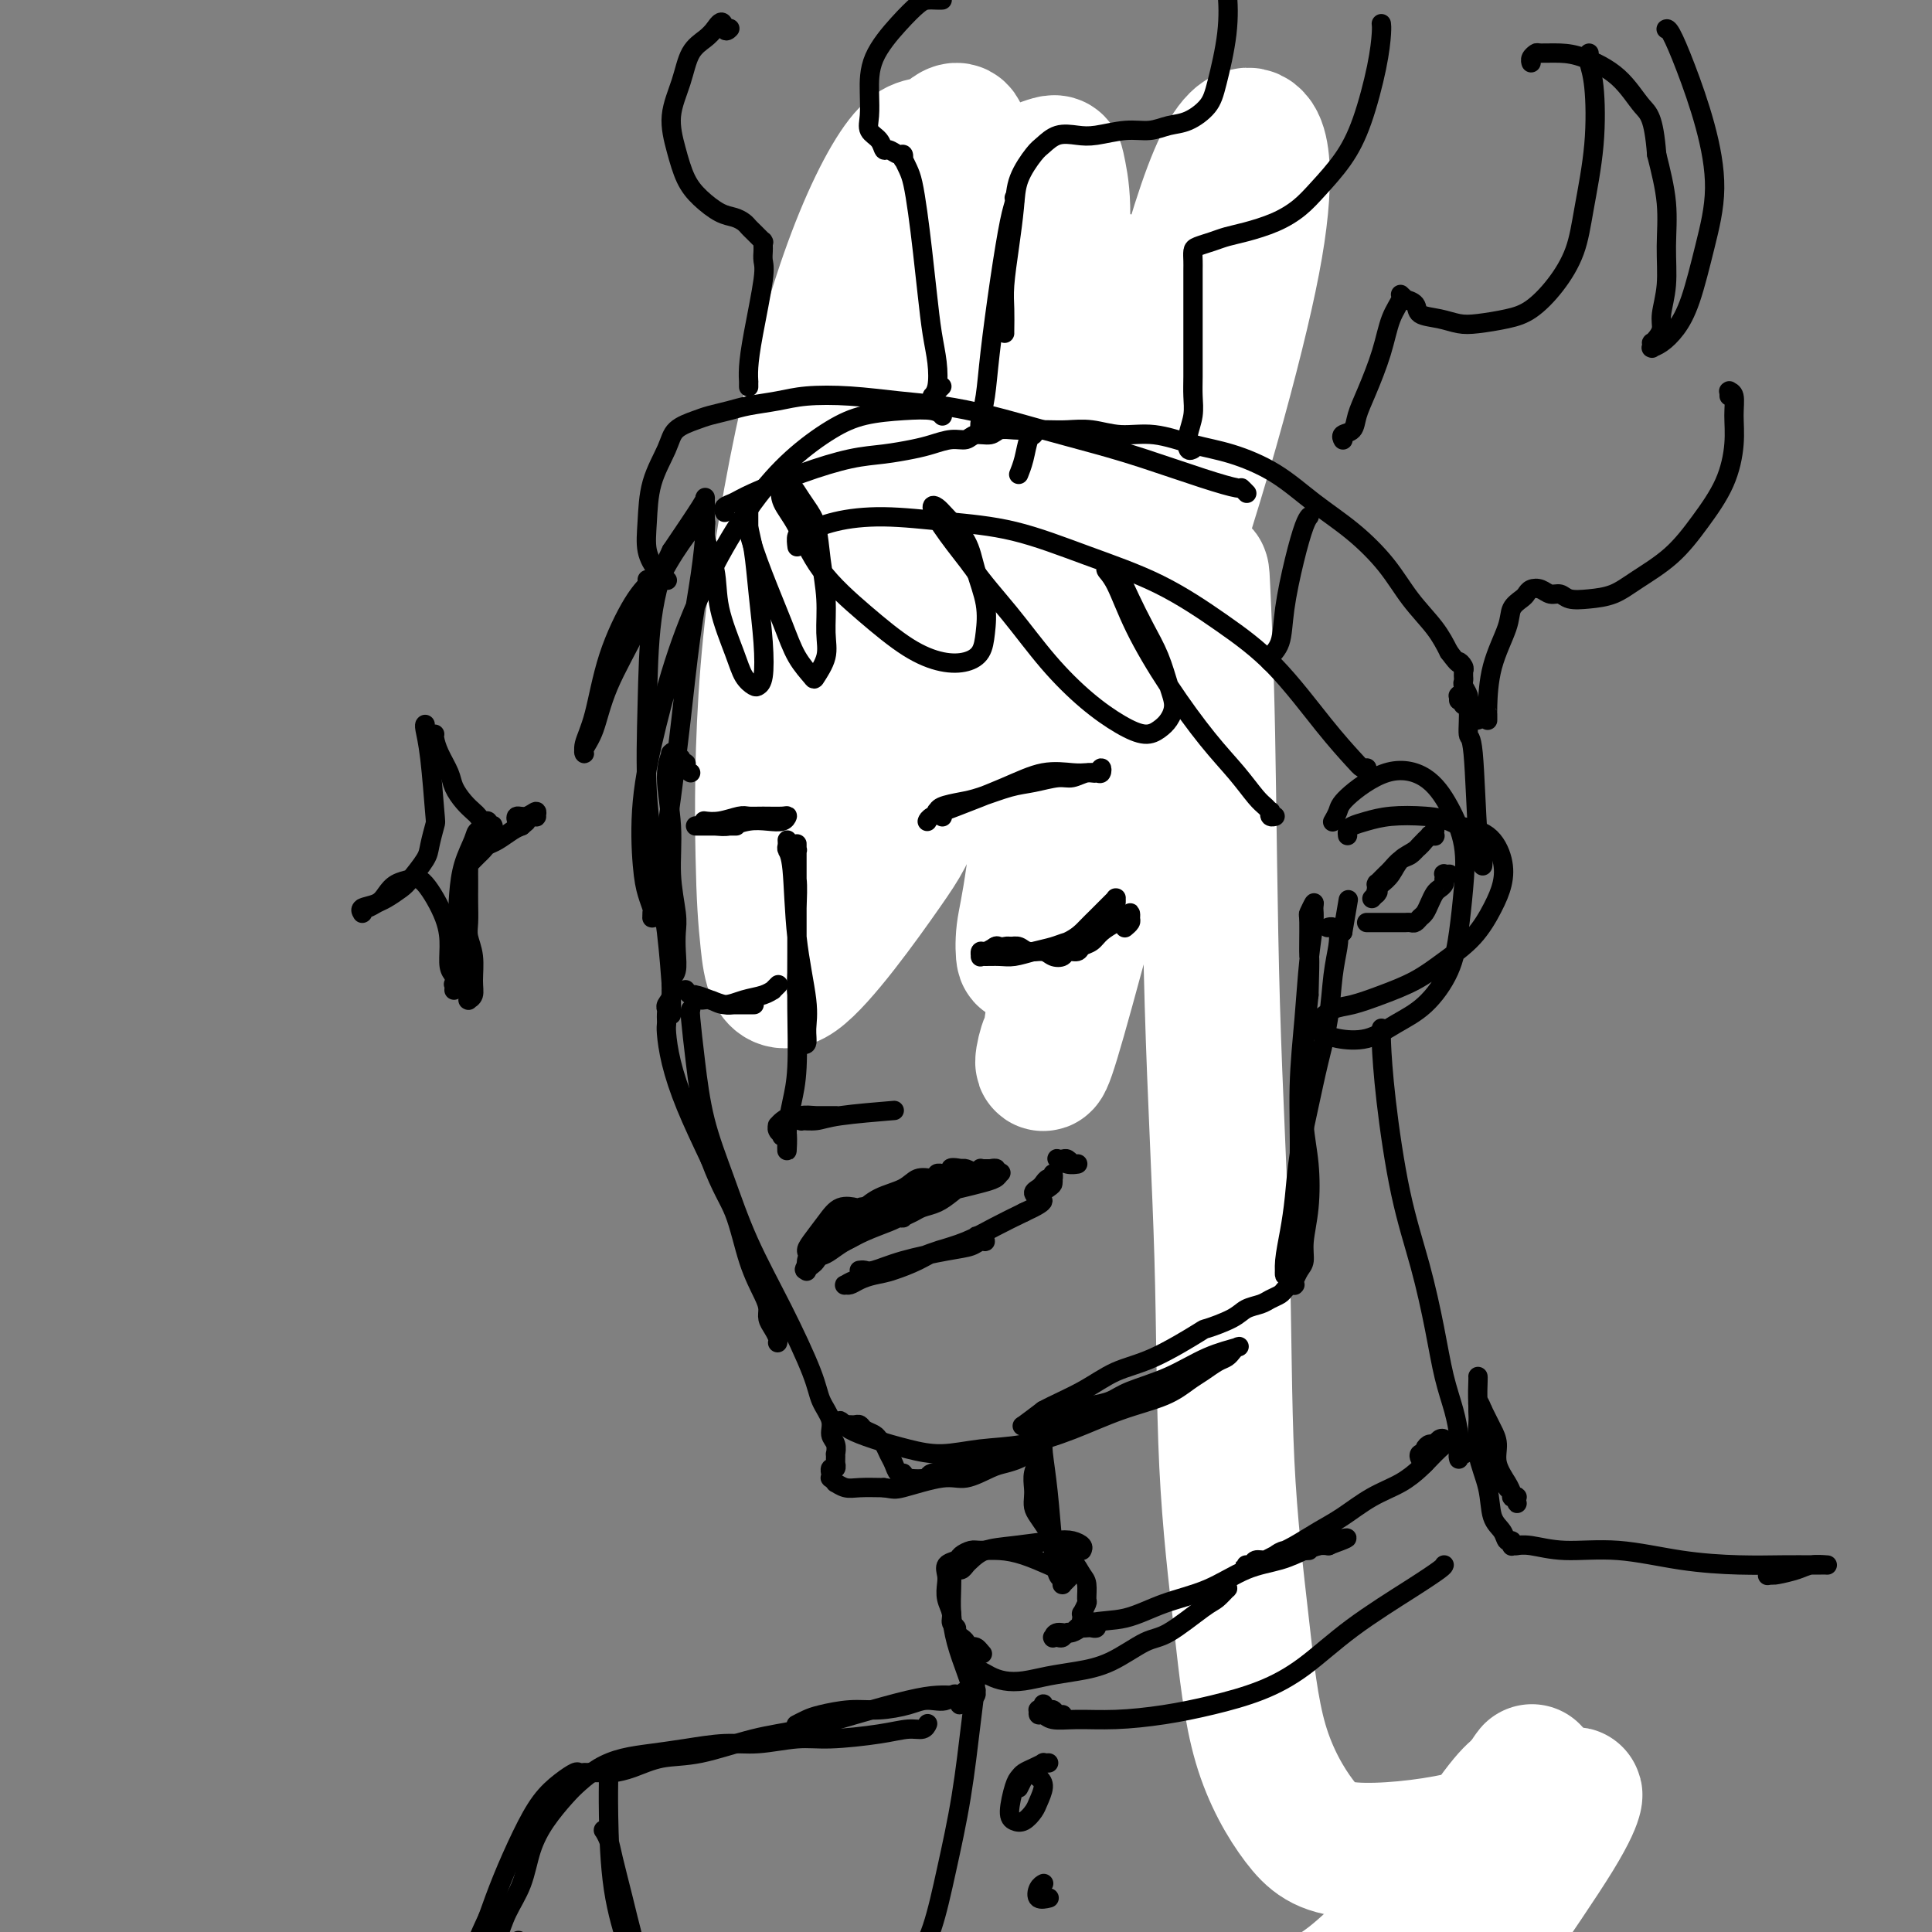 <svg viewBox='0 0 400 400' version='1.1' xmlns='http://www.w3.org/2000/svg' xmlns:xlink='http://www.w3.org/1999/xlink'><rect x="0" y="0" width="400" height="400" fill="#808080" stroke="none"/><g fill='none' stroke='rgb(0,0,0)' stroke-width='4' stroke-linecap='round' stroke-linejoin='round'><path d='M199,78c-0.683,-0.367 -1.366,-0.734 -2,-1c-0.634,-0.266 -1.220,-0.430 -3,0c-1.780,0.430 -4.755,1.455 -7,3c-2.245,1.545 -3.762,3.609 -5,7c-1.238,3.391 -2.199,8.107 -3,13c-0.801,4.893 -1.442,9.962 -2,15c-0.558,5.038 -1.032,10.046 -1,13c0.032,2.954 0.572,3.856 1,5c0.428,1.144 0.746,2.530 1,4c0.254,1.470 0.445,3.025 1,4c0.555,0.975 1.473,1.372 2,2c0.527,0.628 0.663,1.488 1,2c0.337,0.512 0.875,0.677 1,1c0.125,0.323 -0.164,0.805 0,1c0.164,0.195 0.780,0.104 1,0c0.220,-0.104 0.044,-0.221 0,0c-0.044,0.221 0.045,0.781 0,1c-0.045,0.219 -0.222,0.096 0,0c0.222,-0.096 0.844,-0.165 1,0c0.156,0.165 -0.155,0.565 0,1c0.155,0.435 0.777,0.905 1,1c0.223,0.095 0.046,-0.185 0,0c-0.046,0.185 0.040,0.834 0,1c-0.040,0.166 -0.207,-0.150 0,0c0.207,0.150 0.788,0.767 1,1c0.212,0.233 0.057,0.083 0,0c-0.057,-0.083 -0.015,-0.099 0,0c0.015,0.099 0.004,0.314 0,0c-0.004,-0.314 -0.002,-1.157 0,-2'/><path d='M187,150c0.889,-0.259 -0.887,-5.406 -2,-10c-1.113,-4.594 -1.563,-8.634 -2,-12c-0.437,-3.366 -0.861,-6.058 -1,-9c-0.139,-2.942 0.007,-6.133 0,-9c-0.007,-2.867 -0.168,-5.411 0,-7c0.168,-1.589 0.664,-2.222 1,-3c0.336,-0.778 0.513,-1.700 1,-3c0.487,-1.300 1.284,-2.978 2,-4c0.716,-1.022 1.350,-1.388 2,-2c0.650,-0.612 1.315,-1.469 2,-2c0.685,-0.531 1.391,-0.734 2,-1c0.609,-0.266 1.122,-0.594 2,-1c0.878,-0.406 2.120,-0.891 3,-1c0.880,-0.109 1.396,0.158 2,0c0.604,-0.158 1.296,-0.741 2,-1c0.704,-0.259 1.420,-0.196 2,0c0.580,0.196 1.024,0.523 2,1c0.976,0.477 2.484,1.104 4,3c1.516,1.896 3.041,5.062 4,8c0.959,2.938 1.351,5.647 2,9c0.649,3.353 1.554,7.350 2,11c0.446,3.650 0.433,6.952 0,10c-0.433,3.048 -1.288,5.840 -2,8c-0.712,2.160 -1.283,3.688 -3,6c-1.717,2.312 -4.581,5.408 -7,7c-2.419,1.592 -4.392,1.681 -6,2c-1.608,0.319 -2.851,0.870 -4,1c-1.149,0.130 -2.205,-0.161 -3,0c-0.795,0.161 -1.329,0.774 -2,1c-0.671,0.226 -1.477,0.065 -2,0c-0.523,-0.065 -0.761,-0.032 -1,0'/><path d='M187,152c-3.078,0.845 -1.772,0.957 -1,1c0.772,0.043 1.010,0.016 1,0c-0.010,-0.016 -0.267,-0.021 0,0c0.267,0.021 1.058,0.069 2,0c0.942,-0.069 2.034,-0.255 4,-1c1.966,-0.745 4.805,-2.050 7,-4c2.195,-1.950 3.746,-4.547 5,-7c1.254,-2.453 2.212,-4.764 3,-8c0.788,-3.236 1.408,-7.397 2,-11c0.592,-3.603 1.158,-6.649 1,-10c-0.158,-3.351 -1.039,-7.008 -2,-10c-0.961,-2.992 -2.001,-5.320 -3,-7c-0.999,-1.680 -1.956,-2.713 -3,-3c-1.044,-0.287 -2.174,0.172 -3,0c-0.826,-0.172 -1.350,-0.974 -2,-1c-0.650,-0.026 -1.428,0.725 -2,1c-0.572,0.275 -0.937,0.074 -1,0c-0.063,-0.074 0.175,-0.020 0,0c-0.175,0.020 -0.764,0.006 -1,0c-0.236,-0.006 -0.118,-0.003 0,0'/><path d='M179,101c-0.000,-0.000 -0.000,-0.000 0,0c0.000,0.000 0.001,0.001 0,0c-0.001,-0.001 -0.002,-0.005 0,0c0.002,0.005 0.008,0.018 0,0c-0.008,-0.018 -0.029,-0.069 0,0c0.029,0.069 0.107,0.256 2,1c1.893,0.744 5.600,2.045 8,3c2.400,0.955 3.491,1.565 5,2c1.509,0.435 3.436,0.695 5,1c1.564,0.305 2.767,0.656 4,1c1.233,0.344 2.497,0.681 4,1c1.503,0.319 3.244,0.621 4,1c0.756,0.379 0.528,0.834 1,1c0.472,0.166 1.642,0.044 2,0c0.358,-0.044 -0.098,-0.009 0,0c0.098,0.009 0.751,-0.006 1,0c0.249,0.006 0.093,0.034 0,0c-0.093,-0.034 -0.124,-0.131 0,0c0.124,0.131 0.402,0.488 -1,0c-1.402,-0.488 -4.485,-1.821 -7,-3c-2.515,-1.179 -4.463,-2.203 -6,-3c-1.537,-0.797 -2.664,-1.365 -4,-2c-1.336,-0.635 -2.883,-1.336 -4,-2c-1.117,-0.664 -1.806,-1.291 -3,-2c-1.194,-0.709 -2.895,-1.500 -4,-2c-1.105,-0.500 -1.615,-0.708 -2,-1c-0.385,-0.292 -0.645,-0.667 -1,-1c-0.355,-0.333 -0.807,-0.625 -1,-1c-0.193,-0.375 -0.129,-0.832 0,-1c0.129,-0.168 0.323,-0.048 1,0c0.677,0.048 1.839,0.024 3,0'/><path d='M186,94c1.631,-0.131 4.208,0.542 6,1c1.792,0.458 2.798,0.701 4,1c1.202,0.299 2.599,0.655 4,1c1.401,0.345 2.805,0.681 4,1c1.195,0.319 2.180,0.622 3,1c0.820,0.378 1.473,0.832 2,1c0.527,0.168 0.926,0.049 1,0c0.074,-0.049 -0.176,-0.027 0,0c0.176,0.027 0.779,0.060 1,0c0.221,-0.060 0.059,-0.212 0,0c-0.059,0.212 -0.016,0.789 0,1c0.016,0.211 0.004,0.057 0,0c-0.004,-0.057 -0.001,-0.016 0,0c0.001,0.016 0.001,0.008 0,0'/><path d='M186,92c0.101,-0.027 0.202,-0.054 0,0c-0.202,0.054 -0.706,0.188 -1,-1c-0.294,-1.188 -0.377,-3.700 0,-7c0.377,-3.300 1.215,-7.390 2,-11c0.785,-3.610 1.517,-6.742 2,-9c0.483,-2.258 0.717,-3.643 1,-5c0.283,-1.357 0.616,-2.687 1,-4c0.384,-1.313 0.821,-2.608 1,-3c0.179,-0.392 0.101,0.120 0,0c-0.101,-0.120 -0.223,-0.873 0,-1c0.223,-0.127 0.792,0.372 1,0c0.208,-0.372 0.055,-1.615 0,-2c-0.055,-0.385 -0.011,0.089 0,0c0.011,-0.089 -0.011,-0.741 0,-1c0.011,-0.259 0.056,-0.125 0,0c-0.056,0.125 -0.212,0.240 0,0c0.212,-0.240 0.792,-0.834 1,-1c0.208,-0.166 0.043,0.095 0,0c-0.043,-0.095 0.035,-0.546 0,-1c-0.035,-0.454 -0.183,-0.910 0,-1c0.183,-0.090 0.698,0.185 1,0c0.302,-0.185 0.389,-0.831 1,-1c0.611,-0.169 1.744,0.140 3,0c1.256,-0.140 2.635,-0.728 4,-1c1.365,-0.272 2.716,-0.228 4,0c1.284,0.228 2.499,0.638 4,1c1.501,0.362 3.286,0.675 5,1c1.714,0.325 3.357,0.663 5,1'/><path d='M221,46c3.538,0.853 3.381,1.486 4,2c0.619,0.514 2.012,0.908 3,1c0.988,0.092 1.571,-0.120 2,0c0.429,0.120 0.704,0.570 1,1c0.296,0.430 0.612,0.838 1,1c0.388,0.162 0.849,0.076 1,0c0.151,-0.076 -0.006,-0.144 0,0c0.006,0.144 0.177,0.499 0,1c-0.177,0.501 -0.702,1.148 -1,2c-0.298,0.852 -0.369,1.909 -1,4c-0.631,2.091 -1.822,5.217 -3,8c-1.178,2.783 -2.343,5.224 -4,10c-1.657,4.776 -3.807,11.888 -5,16c-1.193,4.112 -1.429,5.225 -2,6c-0.571,0.775 -1.477,1.212 -2,2c-0.523,0.788 -0.662,1.928 -1,3c-0.338,1.072 -0.875,2.077 -1,3c-0.125,0.923 0.163,1.764 0,2c-0.163,0.236 -0.776,-0.133 -1,0c-0.224,0.133 -0.059,0.767 0,1c0.059,0.233 0.012,0.066 0,0c-0.012,-0.066 0.011,-0.032 0,0c-0.011,0.032 -0.055,0.061 0,0c0.055,-0.061 0.211,-0.213 0,0c-0.211,0.213 -0.789,0.789 -1,1c-0.211,0.211 -0.057,0.057 0,0c0.057,-0.057 0.015,-0.015 0,0c-0.015,0.015 -0.004,0.004 0,0c0.004,-0.004 0.001,-0.001 0,0c-0.001,0.001 -0.001,0.001 0,0'/><path d='M211,110c-3.387,8.795 -0.856,1.783 0,-1c0.856,-2.783 0.037,-1.338 0,-1c-0.037,0.338 0.708,-0.432 1,-1c0.292,-0.568 0.130,-0.936 0,-1c-0.130,-0.064 -0.227,0.175 0,0c0.227,-0.175 0.779,-0.764 1,-1c0.221,-0.236 0.110,-0.118 0,0'/><path d='M215,49c-0.113,-0.596 -0.226,-1.192 -1,1c-0.774,2.192 -2.210,7.171 -3,10c-0.790,2.829 -0.933,3.507 -2,7c-1.067,3.493 -3.056,9.801 -4,13c-0.944,3.199 -0.841,3.288 -1,4c-0.159,0.712 -0.578,2.047 -1,3c-0.422,0.953 -0.845,1.523 -1,2c-0.155,0.477 -0.042,0.859 0,1c0.042,0.141 0.012,0.040 0,0c-0.012,-0.040 -0.006,-0.020 0,0'/><path d='M204,47c0.061,0.210 0.123,0.420 0,2c-0.123,1.580 -0.429,4.528 -1,9c-0.571,4.472 -1.407,10.466 -2,14c-0.593,3.534 -0.942,4.607 -1,6c-0.058,1.393 0.177,3.106 0,4c-0.177,0.894 -0.765,0.970 -1,1c-0.235,0.030 -0.118,0.015 0,0'/><path d='M191,161c-0.002,-0.002 -0.005,-0.004 0,0c0.005,0.004 0.016,0.016 0,0c-0.016,-0.016 -0.061,-0.058 0,0c0.061,0.058 0.226,0.216 0,1c-0.226,0.784 -0.845,2.195 -1,4c-0.155,1.805 0.154,4.006 0,5c-0.154,0.994 -0.773,0.783 -1,1c-0.227,0.217 -0.064,0.862 0,1c0.064,0.138 0.027,-0.230 0,0c-0.027,0.230 -0.046,1.057 0,1c0.046,-0.057 0.156,-0.997 0,-2c-0.156,-1.003 -0.578,-2.070 -1,-3c-0.422,-0.930 -0.845,-1.724 -1,-3c-0.155,-1.276 -0.041,-3.035 0,-4c0.041,-0.965 0.011,-1.138 0,-2c-0.011,-0.862 -0.003,-2.413 0,-3c0.003,-0.587 0.001,-0.209 0,0c-0.001,0.209 -0.000,0.248 0,0c0.000,-0.248 0.000,-0.784 0,-1c-0.000,-0.216 -0.000,-0.111 0,0c0.000,0.111 0.001,0.228 0,0c-0.001,-0.228 -0.004,-0.801 0,-1c0.004,-0.199 0.015,-0.026 0,0c-0.015,0.026 -0.056,-0.096 0,0c0.056,0.096 0.207,0.411 0,1c-0.207,0.589 -0.774,1.454 -1,2c-0.226,0.546 -0.113,0.773 0,1'/><path d='M186,159c-0.464,-2.153 -0.123,-0.037 0,1c0.123,1.037 0.029,0.995 0,1c-0.029,0.005 0.006,0.058 0,0c-0.006,-0.058 -0.054,-0.226 0,0c0.054,0.226 0.211,0.848 0,1c-0.211,0.152 -0.789,-0.166 -1,0c-0.211,0.166 -0.057,0.815 0,1c0.057,0.185 0.015,-0.094 0,0c-0.015,0.094 -0.004,0.560 0,1c0.004,0.440 0.001,0.854 0,1c-0.001,0.146 -0.000,0.025 0,0c0.000,-0.025 0.000,0.046 0,0c-0.000,-0.046 -0.000,-0.208 0,0c0.000,0.208 0.000,0.788 0,1c-0.000,0.212 -0.000,0.057 0,0c0.000,-0.057 0.000,-0.016 0,0c-0.000,0.016 -0.000,0.008 0,0'/><path d='M316,374c-44.344,34.631 -88.688,69.263 -105,82c-16.312,12.737 -4.591,3.580 0,0c4.591,-3.580 2.052,-1.582 1,-1c-1.052,0.582 -0.617,-0.253 0,-1c0.617,-0.747 1.416,-1.408 2,-2c0.584,-0.592 0.953,-1.116 2,-2c1.047,-0.884 2.771,-2.130 4,-3c1.229,-0.870 1.962,-1.365 3,-2c1.038,-0.635 2.380,-1.410 3,-2c0.620,-0.590 0.517,-0.995 3,-3c2.483,-2.005 7.552,-5.610 5,-4c-2.552,1.610 -12.726,8.433 3,-3c15.726,-11.433 57.350,-41.124 74,-53c16.650,-11.876 8.325,-5.938 0,0'/></g>
<g fill='none' stroke='rgb(255,255,255)' stroke-width='28' stroke-linecap='round' stroke-linejoin='round'><path d='M246,102c-0.010,0.018 -0.019,0.037 0,0c0.019,-0.037 0.068,-0.129 -1,-2c-1.068,-1.871 -3.253,-5.522 -5,-9c-1.747,-3.478 -3.057,-6.785 -5,-9c-1.943,-2.215 -4.518,-3.340 -7,-2c-2.482,1.340 -4.871,5.145 -8,11c-3.129,5.855 -6.999,13.761 -11,23c-4.001,9.239 -8.134,19.812 -12,30c-3.866,10.188 -7.464,19.990 -10,26c-2.536,6.010 -4.010,8.229 -5,10c-0.990,1.771 -1.496,3.096 -2,4c-0.504,0.904 -1.004,1.387 0,-1c1.004,-2.387 3.514,-7.644 7,-16c3.486,-8.356 7.950,-19.811 12,-32c4.050,-12.189 7.687,-25.111 11,-38c3.313,-12.889 6.302,-25.746 8,-35c1.698,-9.254 2.104,-14.905 2,-19c-0.104,-4.095 -0.718,-6.634 -1,-8c-0.282,-1.366 -0.234,-1.558 -2,-1c-1.766,0.558 -5.348,1.865 -10,8c-4.652,6.135 -10.374,17.097 -15,29c-4.626,11.903 -8.155,24.746 -12,38c-3.845,13.254 -8.006,26.921 -11,37c-2.994,10.079 -4.821,16.572 -6,21c-1.179,4.428 -1.708,6.790 -2,8c-0.292,1.210 -0.345,1.268 0,1c0.345,-0.268 1.090,-0.862 4,-7c2.910,-6.138 7.986,-17.821 12,-30c4.014,-12.179 6.965,-24.856 10,-38c3.035,-13.144 6.153,-26.755 8,-37c1.847,-10.245 2.424,-17.122 3,-24'/><path d='M198,40c2.855,-17.773 -0.506,-12.706 -3,-11c-2.494,1.706 -4.119,0.050 -7,3c-2.881,2.950 -7.018,10.504 -11,21c-3.982,10.496 -7.807,23.934 -11,39c-3.193,15.066 -5.752,31.761 -7,47c-1.248,15.239 -1.183,29.022 -1,38c0.183,8.978 0.486,13.152 1,18c0.514,4.848 1.240,10.372 6,7c4.760,-3.372 13.555,-15.639 18,-22c4.445,-6.361 4.540,-6.815 8,-15c3.460,-8.185 10.283,-24.101 16,-38c5.717,-13.899 10.326,-25.781 14,-37c3.674,-11.219 6.413,-21.775 8,-27c1.587,-5.225 2.024,-5.120 2,-5c-0.024,0.120 -0.507,0.256 -2,8c-1.493,7.744 -3.994,23.097 -6,38c-2.006,14.903 -3.517,29.357 -5,43c-1.483,13.643 -2.940,26.474 -4,34c-1.060,7.526 -1.724,9.745 -2,12c-0.276,2.255 -0.164,4.544 0,5c0.164,0.456 0.381,-0.923 3,-8c2.619,-7.077 7.642,-19.853 13,-34c5.358,-14.147 11.053,-29.666 16,-45c4.947,-15.334 9.147,-30.482 12,-42c2.853,-11.518 4.359,-19.407 5,-26c0.641,-6.593 0.416,-11.892 -1,-14c-1.416,-2.108 -4.023,-1.026 -7,5c-2.977,6.026 -6.324,16.997 -10,31c-3.676,14.003 -7.682,31.039 -11,49c-3.318,17.961 -5.948,36.846 -8,52c-2.052,15.154 -3.526,26.577 -5,38'/><path d='M219,204c-2.403,16.495 -1.910,12.733 -2,12c-0.090,-0.733 -0.763,1.563 -1,3c-0.237,1.437 -0.039,2.015 1,-1c1.039,-3.015 2.919,-9.624 6,-21c3.081,-11.376 7.365,-27.520 11,-40c3.635,-12.480 6.622,-21.297 9,-27c2.378,-5.703 4.147,-8.293 5,-10c0.853,-1.707 0.790,-2.532 1,2c0.210,4.532 0.692,14.422 1,30c0.308,15.578 0.441,36.844 1,56c0.559,19.156 1.543,36.201 2,52c0.457,15.799 0.386,30.351 1,43c0.614,12.649 1.913,23.396 3,33c1.087,9.604 1.963,18.064 4,25c2.037,6.936 5.237,12.349 8,16c2.763,3.651 5.090,5.539 11,6c5.910,0.461 15.403,-0.507 22,-2c6.597,-1.493 10.300,-3.511 13,-5c2.700,-1.489 4.399,-2.450 6,-3c1.601,-0.550 3.103,-0.689 4,-1c0.897,-0.311 1.187,-0.795 1,0c-0.187,0.795 -0.852,2.867 -4,8c-3.148,5.133 -8.779,13.325 -14,21c-5.221,7.675 -10.033,14.831 -14,20c-3.967,5.169 -7.090,8.349 -9,10c-1.910,1.651 -2.608,1.771 -3,1c-0.392,-0.771 -0.478,-2.433 1,-7c1.478,-4.567 4.520,-12.039 8,-19c3.480,-6.961 7.398,-13.413 11,-19c3.602,-5.587 6.886,-10.311 9,-13c2.114,-2.689 3.057,-3.345 4,-4'/><path d='M315,370c3.873,-5.766 1.557,-2.181 1,-1c-0.557,1.181 0.647,-0.041 0,1c-0.647,1.041 -3.144,4.345 -7,9c-3.856,4.655 -9.072,10.663 -14,16c-4.928,5.337 -9.569,10.005 -13,13c-3.431,2.995 -5.652,4.318 -7,5c-1.348,0.682 -1.825,0.722 -2,1c-0.175,0.278 -0.050,0.794 0,1c0.050,0.206 0.025,0.103 0,0'/></g>
<g fill='none' stroke='rgb(0,0,0)' stroke-width='4' stroke-linecap='round' stroke-linejoin='round'><path d='M195,86c0.098,0.109 0.196,0.218 0,0c-0.196,-0.218 -0.685,-0.764 -2,-1c-1.315,-0.236 -3.454,-0.162 -6,0c-2.546,0.162 -5.498,0.412 -8,1c-2.502,0.588 -4.556,1.513 -7,3c-2.444,1.487 -5.280,3.534 -8,6c-2.720,2.466 -5.325,5.349 -8,9c-2.675,3.651 -5.421,8.068 -8,13c-2.579,4.932 -4.989,10.377 -7,16c-2.011,5.623 -3.621,11.422 -5,17c-1.379,5.578 -2.527,10.933 -3,16c-0.473,5.067 -0.270,9.845 0,13c0.270,3.155 0.608,4.687 1,6c0.392,1.313 0.838,2.407 1,3c0.162,0.593 0.039,0.684 0,1c-0.039,0.316 0.006,0.856 0,1c-0.006,0.144 -0.062,-0.108 0,0c0.062,0.108 0.244,0.578 1,-4c0.756,-4.578 2.087,-14.203 3,-21c0.913,-6.797 1.407,-10.765 2,-16c0.593,-5.235 1.283,-11.735 2,-17c0.717,-5.265 1.460,-9.294 2,-13c0.540,-3.706 0.877,-7.088 1,-9c0.123,-1.912 0.033,-2.355 0,-3c-0.033,-0.645 -0.008,-1.493 0,-2c0.008,-0.507 -0.001,-0.675 0,-1c0.001,-0.325 0.010,-0.809 0,-1c-0.010,-0.191 -0.041,-0.090 0,0c0.041,0.090 0.155,0.169 -1,2c-1.155,1.831 -3.577,5.416 -6,9'/><path d='M139,114c-1.935,3.860 -3.272,8.511 -4,14c-0.728,5.489 -0.846,11.816 -1,18c-0.154,6.184 -0.342,12.223 0,18c0.342,5.777 1.216,11.290 2,16c0.784,4.710 1.478,8.618 2,13c0.522,4.382 0.872,9.240 1,11c0.128,1.760 0.034,0.423 0,1c-0.034,0.577 -0.009,3.069 0,4c0.009,0.931 0.002,0.302 0,0c-0.002,-0.302 -0.001,-0.277 0,0c0.001,0.277 0.000,0.805 0,1c-0.000,0.195 -0.000,0.056 0,0c0.000,-0.056 0.000,-0.028 0,0'/><path d='M143,160c-0.455,-0.301 -0.911,-0.603 -1,-1c-0.089,-0.397 0.187,-0.890 0,-1c-0.187,-0.110 -0.838,0.163 -1,0c-0.162,-0.163 0.167,-0.761 0,-1c-0.167,-0.239 -0.828,-0.120 -1,0c-0.172,0.120 0.145,0.239 0,0c-0.145,-0.239 -0.753,-0.837 -1,-1c-0.247,-0.163 -0.134,0.109 0,0c0.134,-0.109 0.288,-0.598 0,0c-0.288,0.598 -1.019,2.284 -1,5c0.019,2.716 0.790,6.462 1,10c0.210,3.538 -0.139,6.867 0,10c0.139,3.133 0.765,6.070 1,8c0.235,1.930 0.078,2.852 0,4c-0.078,1.148 -0.077,2.521 0,4c0.077,1.479 0.231,3.065 0,4c-0.231,0.935 -0.846,1.220 -1,2c-0.154,0.780 0.155,2.054 0,3c-0.155,0.946 -0.773,1.563 -1,2c-0.227,0.437 -0.061,0.695 0,1c0.061,0.305 0.018,0.658 0,1c-0.018,0.342 -0.012,0.673 0,1c0.012,0.327 0.028,0.648 0,1c-0.028,0.352 -0.100,0.733 0,2c0.100,1.267 0.373,3.418 1,6c0.627,2.582 1.608,5.595 3,9c1.392,3.405 3.196,7.203 5,11'/><path d='M147,240c2.387,6.319 3.854,8.116 5,11c1.146,2.884 1.970,6.856 3,10c1.030,3.144 2.266,5.462 3,7c0.734,1.538 0.967,2.297 1,3c0.033,0.703 -0.135,1.351 0,2c0.135,0.649 0.572,1.298 1,2c0.428,0.702 0.847,1.456 1,2c0.153,0.544 0.041,0.878 0,1c-0.041,0.122 -0.011,0.033 0,0c0.011,-0.033 0.003,-0.009 0,0c-0.003,0.009 -0.002,0.005 0,0'/><path d='M143,209c-0.077,0.115 -0.155,0.229 0,2c0.155,1.771 0.542,5.198 1,9c0.458,3.802 0.988,7.980 2,12c1.012,4.020 2.508,7.884 4,12c1.492,4.116 2.982,8.485 5,13c2.018,4.515 4.564,9.177 7,14c2.436,4.823 4.762,9.805 6,13c1.238,3.195 1.390,4.601 2,6c0.610,1.399 1.680,2.790 2,4c0.320,1.210 -0.110,2.237 0,3c0.110,0.763 0.762,1.261 1,2c0.238,0.739 0.064,1.719 0,2c-0.064,0.281 -0.017,-0.136 0,0c0.017,0.136 0.006,0.825 0,1c-0.006,0.175 -0.005,-0.164 0,0c0.005,0.164 0.015,0.832 0,1c-0.015,0.168 -0.057,-0.165 0,0c0.057,0.165 0.211,0.828 0,1c-0.211,0.172 -0.788,-0.146 -1,0c-0.212,0.146 -0.058,0.756 0,1c0.058,0.244 0.020,0.122 0,0c-0.020,-0.122 -0.021,-0.244 0,0c0.021,0.244 0.064,0.854 0,1c-0.064,0.146 -0.234,-0.171 0,0c0.234,0.171 0.872,0.830 1,1c0.128,0.170 -0.254,-0.150 0,0c0.254,0.150 1.145,0.771 2,1c0.855,0.229 1.673,0.065 3,0c1.327,-0.065 3.164,-0.033 5,0'/><path d='M183,308c2.030,0.284 2.104,0.493 4,0c1.896,-0.493 5.614,-1.690 8,-2c2.386,-0.310 3.441,0.267 5,0c1.559,-0.267 3.623,-1.377 5,-2c1.377,-0.623 2.067,-0.759 3,-1c0.933,-0.241 2.110,-0.586 3,-1c0.890,-0.414 1.495,-0.896 2,-1c0.505,-0.104 0.912,0.171 1,0c0.088,-0.171 -0.141,-0.789 0,-1c0.141,-0.211 0.652,-0.015 1,0c0.348,0.015 0.533,-0.151 0,0c-0.533,0.151 -1.783,0.618 -3,1c-1.217,0.382 -2.399,0.680 -4,1c-1.601,0.320 -3.620,0.661 -5,1c-1.380,0.339 -2.120,0.675 -4,1c-1.880,0.325 -4.899,0.639 -6,1c-1.101,0.361 -0.284,0.770 -1,1c-0.716,0.230 -2.965,0.280 -4,0c-1.035,-0.280 -0.854,-0.891 -1,-1c-0.146,-0.109 -0.617,0.283 -1,0c-0.383,-0.283 -0.679,-1.242 -1,-2c-0.321,-0.758 -0.667,-1.316 -1,-2c-0.333,-0.684 -0.652,-1.493 -1,-2c-0.348,-0.507 -0.723,-0.710 -1,-1c-0.277,-0.290 -0.455,-0.666 -1,-1c-0.545,-0.334 -1.456,-0.625 -2,-1c-0.544,-0.375 -0.720,-0.832 -1,-1c-0.280,-0.168 -0.663,-0.045 -1,0c-0.337,0.045 -0.629,0.012 -1,0c-0.371,-0.012 -0.820,-0.003 -1,0c-0.180,0.003 -0.090,0.002 0,0'/><path d='M175,295c-2.010,-1.692 -0.535,-0.423 0,0c0.535,0.423 0.132,-0.001 0,0c-0.132,0.001 0.009,0.428 1,1c0.991,0.572 2.834,1.290 5,2c2.166,0.710 4.655,1.412 7,2c2.345,0.588 4.545,1.063 7,1c2.455,-0.063 5.163,-0.663 8,-1c2.837,-0.337 5.802,-0.412 9,-1c3.198,-0.588 6.627,-1.690 10,-3c3.373,-1.310 6.689,-2.827 10,-4c3.311,-1.173 6.617,-2.002 9,-3c2.383,-0.998 3.844,-2.166 5,-3c1.156,-0.834 2.008,-1.333 3,-2c0.992,-0.667 2.125,-1.503 3,-2c0.875,-0.497 1.493,-0.656 2,-1c0.507,-0.344 0.904,-0.873 1,-1c0.096,-0.127 -0.109,0.146 0,0c0.109,-0.146 0.532,-0.713 1,-1c0.468,-0.287 0.983,-0.295 0,0c-0.983,0.295 -3.462,0.891 -6,2c-2.538,1.109 -5.133,2.730 -8,4c-2.867,1.270 -6.007,2.189 -8,3c-1.993,0.811 -2.841,1.513 -4,2c-1.159,0.487 -2.629,0.757 -4,1c-1.371,0.243 -2.643,0.457 -4,1c-1.357,0.543 -2.797,1.416 -4,2c-1.203,0.584 -2.168,0.880 -3,1c-0.832,0.120 -1.532,0.063 -2,0c-0.468,-0.063 -0.703,-0.132 -1,0c-0.297,0.132 -0.656,0.466 0,0c0.656,-0.466 2.328,-1.733 4,-3'/><path d='M216,292c2.098,-1.155 5.342,-2.543 8,-4c2.658,-1.457 4.729,-2.985 7,-4c2.271,-1.015 4.743,-1.519 8,-3c3.257,-1.481 7.299,-3.941 9,-5c1.701,-1.059 1.060,-0.718 2,-1c0.940,-0.282 3.460,-1.189 5,-2c1.540,-0.811 2.100,-1.526 3,-2c0.900,-0.474 2.140,-0.705 3,-1c0.860,-0.295 1.340,-0.653 2,-1c0.660,-0.347 1.501,-0.681 2,-1c0.499,-0.319 0.655,-0.621 1,-1c0.345,-0.379 0.877,-0.834 1,-1c0.123,-0.166 -0.163,-0.045 0,0c0.163,0.045 0.776,0.012 1,0c0.224,-0.012 0.060,-0.004 0,0c-0.060,0.004 -0.016,0.002 0,0c0.016,-0.002 0.005,-0.005 0,0c-0.005,0.005 -0.002,0.017 0,0c0.002,-0.017 0.003,-0.063 0,0c-0.003,0.063 -0.011,0.236 0,0c0.011,-0.236 0.040,-0.882 0,-1c-0.040,-0.118 -0.151,0.293 0,0c0.151,-0.293 0.563,-1.290 1,-2c0.437,-0.710 0.898,-1.135 1,-2c0.102,-0.865 -0.154,-2.172 0,-4c0.154,-1.828 0.720,-4.178 1,-7c0.280,-2.822 0.274,-6.115 0,-9c-0.274,-2.885 -0.816,-5.361 -1,-8c-0.184,-2.639 -0.011,-5.441 0,-8c0.011,-2.559 -0.140,-4.874 0,-8c0.140,-3.126 0.570,-7.063 1,-11'/><path d='M271,206c0.305,-10.228 0.067,-7.299 0,-8c-0.067,-0.701 0.035,-5.033 0,-7c-0.035,-1.967 -0.209,-1.567 0,-2c0.209,-0.433 0.799,-1.697 1,-2c0.201,-0.303 0.011,0.354 0,1c-0.011,0.646 0.155,1.280 0,3c-0.155,1.720 -0.633,4.526 -1,8c-0.367,3.474 -0.623,7.616 -1,12c-0.377,4.384 -0.875,9.009 -1,14c-0.125,4.991 0.125,10.348 0,15c-0.125,4.652 -0.623,8.599 -1,12c-0.377,3.401 -0.634,6.257 -1,8c-0.366,1.743 -0.841,2.374 -1,3c-0.159,0.626 -0.002,1.246 0,1c0.002,-0.246 -0.151,-1.357 0,-3c0.151,-1.643 0.607,-3.819 1,-6c0.393,-2.181 0.725,-4.369 1,-7c0.275,-2.631 0.493,-5.707 1,-9c0.507,-3.293 1.302,-6.804 2,-10c0.698,-3.196 1.298,-6.078 2,-9c0.702,-2.922 1.506,-5.883 2,-9c0.494,-3.117 0.679,-6.390 1,-9c0.321,-2.610 0.779,-4.555 1,-6c0.221,-1.445 0.206,-2.388 0,-3c-0.206,-0.612 -0.602,-0.892 -1,-1c-0.398,-0.108 -0.796,-0.043 -1,0c-0.204,0.043 -0.212,0.064 0,0c0.212,-0.064 0.644,-0.213 1,0c0.356,0.213 0.634,0.788 1,1c0.366,0.212 0.819,0.061 1,0c0.181,-0.061 0.091,-0.030 0,0'/><path d='M278,193c2.000,-11.667 1.000,-5.833 0,0'/><path d='M276,170c0.028,-0.047 0.055,-0.094 0,0c-0.055,0.094 -0.193,0.330 0,0c0.193,-0.330 0.715,-1.224 1,-2c0.285,-0.776 0.332,-1.432 2,-3c1.668,-1.568 4.955,-4.047 8,-5c3.045,-0.953 5.846,-0.379 8,1c2.154,1.379 3.659,3.563 5,6c1.341,2.437 2.517,5.128 3,8c0.483,2.872 0.273,5.927 0,9c-0.273,3.073 -0.608,6.165 -1,9c-0.392,2.835 -0.839,5.412 -2,8c-1.161,2.588 -3.035,5.188 -5,7c-1.965,1.812 -4.021,2.836 -6,4c-1.979,1.164 -3.880,2.466 -6,3c-2.120,0.534 -4.458,0.299 -6,0c-1.542,-0.299 -2.289,-0.661 -3,-1c-0.711,-0.339 -1.385,-0.653 -2,-1c-0.615,-0.347 -1.171,-0.725 -1,-1c0.171,-0.275 1.069,-0.446 2,-1c0.931,-0.554 1.895,-1.491 3,-2c1.105,-0.509 2.350,-0.591 4,-1c1.650,-0.409 3.705,-1.144 6,-2c2.295,-0.856 4.828,-1.834 7,-3c2.172,-1.166 3.981,-2.519 6,-4c2.019,-1.481 4.247,-3.090 6,-5c1.753,-1.910 3.030,-4.122 4,-6c0.970,-1.878 1.631,-3.421 2,-5c0.369,-1.579 0.445,-3.194 0,-5c-0.445,-1.806 -1.413,-3.802 -3,-5c-1.587,-1.198 -3.794,-1.599 -6,-2'/><path d='M302,171c-2.622,-1.523 -4.678,-1.831 -7,-2c-2.322,-0.169 -4.909,-0.199 -7,0c-2.091,0.199 -3.685,0.628 -5,1c-1.315,0.372 -2.353,0.687 -3,1c-0.647,0.313 -0.905,0.623 -1,1c-0.095,0.377 -0.027,0.822 0,1c0.027,0.178 0.014,0.089 0,0'/><path d='M146,170c-0.230,-0.030 -0.461,-0.061 0,0c0.461,0.061 1.612,0.213 3,0c1.388,-0.213 3.013,-0.790 4,-1c0.987,-0.210 1.335,-0.053 2,0c0.665,0.053 1.648,0.000 3,0c1.352,-0.000 3.072,0.051 4,0c0.928,-0.051 1.063,-0.206 1,0c-0.063,0.206 -0.322,0.773 -1,1c-0.678,0.227 -1.773,0.113 -3,0c-1.227,-0.113 -2.587,-0.227 -4,0c-1.413,0.227 -2.880,0.793 -4,1c-1.120,0.207 -1.892,0.056 -3,0c-1.108,-0.056 -2.552,-0.015 -3,0c-0.448,0.015 0.101,0.004 0,0c-0.101,-0.004 -0.853,-0.001 -1,0c-0.147,0.001 0.311,0.000 1,0c0.689,-0.000 1.609,-0.000 3,0c1.391,0.000 3.255,0.000 4,0c0.745,-0.000 0.373,-0.000 0,0'/><path d='M192,170c0.008,-0.021 0.015,-0.042 0,0c-0.015,0.042 -0.053,0.147 0,0c0.053,-0.147 0.199,-0.547 1,-1c0.801,-0.453 2.259,-0.958 5,-2c2.741,-1.042 6.765,-2.619 10,-4c3.235,-1.381 5.679,-2.565 8,-3c2.321,-0.435 4.517,-0.121 6,0c1.483,0.121 2.251,0.051 3,0c0.749,-0.051 1.478,-0.081 2,0c0.522,0.081 0.838,0.275 1,0c0.162,-0.275 0.169,-1.017 0,-1c-0.169,0.017 -0.516,0.792 -1,1c-0.484,0.208 -1.106,-0.153 -2,0c-0.894,0.153 -2.059,0.818 -3,1c-0.941,0.182 -1.657,-0.120 -3,0c-1.343,0.120 -3.313,0.662 -5,1c-1.687,0.338 -3.093,0.473 -5,1c-1.907,0.527 -4.316,1.447 -6,2c-1.684,0.553 -2.644,0.740 -4,1c-1.356,0.260 -3.109,0.592 -4,1c-0.891,0.408 -0.919,0.893 -1,1c-0.081,0.107 -0.214,-0.163 0,0c0.214,0.163 0.775,0.761 1,1c0.225,0.239 0.112,0.120 0,0'/><path d='M163,174c0.002,0.025 0.004,0.049 0,0c-0.004,-0.049 -0.013,-0.172 0,0c0.013,0.172 0.050,0.639 0,1c-0.050,0.361 -0.185,0.617 0,1c0.185,0.383 0.692,0.895 1,4c0.308,3.105 0.419,8.804 1,14c0.581,5.196 1.634,9.889 2,13c0.366,3.111 0.047,4.641 0,6c-0.047,1.359 0.180,2.549 0,3c-0.180,0.451 -0.766,0.164 -1,0c-0.234,-0.164 -0.115,-0.206 0,-1c0.115,-0.794 0.227,-2.342 0,-4c-0.227,-1.658 -0.792,-3.427 -1,-5c-0.208,-1.573 -0.059,-2.949 0,-5c0.059,-2.051 0.029,-4.777 0,-7c-0.029,-2.223 -0.057,-3.945 0,-6c0.057,-2.055 0.197,-4.445 0,-6c-0.197,-1.555 -0.732,-2.276 -1,-3c-0.268,-0.724 -0.268,-1.450 0,-2c0.268,-0.550 0.804,-0.925 1,-1c0.196,-0.075 0.053,0.151 0,0c-0.053,-0.151 -0.014,-0.677 0,-1c0.014,-0.323 0.004,-0.441 0,0c-0.004,0.441 -0.000,1.442 0,3c0.000,1.558 -0.003,3.672 0,7c0.003,3.328 0.012,7.870 0,12c-0.012,4.130 -0.044,7.849 0,12c0.044,4.151 0.166,8.733 0,12c-0.166,3.267 -0.619,5.219 -1,7c-0.381,1.781 -0.691,3.390 -1,5'/><path d='M163,233c-0.250,9.270 0.125,3.945 0,2c-0.125,-1.945 -0.751,-0.511 -1,0c-0.249,0.511 -0.120,0.099 0,0c0.120,-0.099 0.230,0.114 0,0c-0.230,-0.114 -0.802,-0.556 -1,-1c-0.198,-0.444 -0.023,-0.889 0,-1c0.023,-0.111 -0.107,0.114 0,0c0.107,-0.114 0.451,-0.566 1,-1c0.549,-0.434 1.302,-0.848 2,-1c0.698,-0.152 1.340,-0.041 2,0c0.660,0.041 1.339,0.011 2,0c0.661,-0.011 1.303,-0.003 2,0c0.697,0.003 1.448,0.001 2,0c0.552,-0.001 0.904,0.000 1,0c0.096,-0.000 -0.063,-0.001 0,0c0.063,0.001 0.347,0.004 0,0c-0.347,-0.004 -1.325,-0.015 -2,0c-0.675,0.015 -1.048,0.057 -2,0c-0.952,-0.057 -2.485,-0.214 -3,0c-0.515,0.214 -0.014,0.800 0,1c0.014,0.200 -0.460,0.015 0,0c0.460,-0.015 1.855,0.140 3,0c1.145,-0.140 2.039,-0.576 5,-1c2.961,-0.424 7.989,-0.835 10,-1c2.011,-0.165 1.006,-0.082 0,0'/><path d='M178,263c-0.084,0.012 -0.169,0.025 0,0c0.169,-0.025 0.591,-0.086 1,0c0.409,0.086 0.806,0.320 2,0c1.194,-0.320 3.186,-1.195 6,-2c2.814,-0.805 6.450,-1.540 9,-2c2.550,-0.460 4.015,-0.646 5,-1c0.985,-0.354 1.492,-0.877 2,-1c0.508,-0.123 1.018,0.152 1,0c-0.018,-0.152 -0.563,-0.732 -1,-1c-0.437,-0.268 -0.765,-0.224 -1,0c-0.235,0.224 -0.376,0.627 -1,1c-0.624,0.373 -1.730,0.716 -3,1c-1.270,0.284 -2.703,0.510 -4,1c-1.297,0.490 -2.456,1.245 -4,2c-1.544,0.755 -3.472,1.508 -5,2c-1.528,0.492 -2.656,0.721 -4,1c-1.344,0.279 -2.905,0.608 -4,1c-1.095,0.392 -1.725,0.848 -2,1c-0.275,0.152 -0.195,0.000 0,0c0.195,-0.000 0.505,0.152 1,0c0.495,-0.152 1.176,-0.607 2,-1c0.824,-0.393 1.790,-0.723 3,-1c1.210,-0.277 2.664,-0.500 4,-1c1.336,-0.500 2.554,-1.278 4,-2c1.446,-0.722 3.120,-1.389 5,-2c1.880,-0.611 3.968,-1.164 6,-2c2.032,-0.836 4.009,-1.953 6,-3c1.991,-1.047 3.995,-2.023 6,-3'/><path d='M212,251c5.989,-2.737 3.461,-2.581 3,-3c-0.461,-0.419 1.145,-1.415 2,-2c0.855,-0.585 0.958,-0.760 1,-1c0.042,-0.240 0.022,-0.545 0,-1c-0.022,-0.455 -0.047,-1.061 0,-1c0.047,0.061 0.165,0.790 0,1c-0.165,0.210 -0.615,-0.098 -1,0c-0.385,0.098 -0.705,0.601 -1,1c-0.295,0.399 -0.564,0.695 -1,1c-0.436,0.305 -1.041,0.621 -1,1c0.041,0.379 0.726,0.823 1,1c0.274,0.177 0.137,0.089 0,0'/><path d='M177,250c0.001,0.000 0.003,0.001 0,0c-0.003,-0.001 -0.010,-0.002 0,0c0.010,0.002 0.036,0.008 0,0c-0.036,-0.008 -0.135,-0.031 0,0c0.135,0.031 0.505,0.116 0,0c-0.505,-0.116 -1.884,-0.434 -3,0c-1.116,0.434 -1.967,1.619 -3,3c-1.033,1.381 -2.247,2.956 -3,4c-0.753,1.044 -1.044,1.555 -1,2c0.044,0.445 0.425,0.822 1,1c0.575,0.178 1.345,0.156 2,0c0.655,-0.156 1.195,-0.447 2,-1c0.805,-0.553 1.877,-1.367 3,-2c1.123,-0.633 2.299,-1.084 3,-2c0.701,-0.916 0.928,-2.296 1,-3c0.072,-0.704 -0.011,-0.733 0,-1c0.011,-0.267 0.116,-0.773 0,-1c-0.116,-0.227 -0.454,-0.174 -1,0c-0.546,0.174 -1.302,0.469 -2,1c-0.698,0.531 -1.340,1.297 -2,2c-0.660,0.703 -1.340,1.345 -2,2c-0.660,0.655 -1.301,1.325 -2,2c-0.699,0.675 -1.455,1.355 -2,2c-0.545,0.645 -0.878,1.255 -1,2c-0.122,0.745 -0.033,1.624 0,2c0.033,0.376 0.009,0.250 0,0c-0.009,-0.250 -0.005,-0.625 0,-1'/><path d='M167,262c-1.208,1.737 0.271,0.579 1,0c0.729,-0.579 0.706,-0.579 1,-1c0.294,-0.421 0.905,-1.265 2,-2c1.095,-0.735 2.676,-1.363 4,-2c1.324,-0.637 2.393,-1.285 4,-2c1.607,-0.715 3.752,-1.498 5,-2c1.248,-0.502 1.599,-0.724 2,-1c0.401,-0.276 0.851,-0.608 1,-1c0.149,-0.392 -0.004,-0.844 0,-1c0.004,-0.156 0.164,-0.014 0,0c-0.164,0.014 -0.652,-0.098 -1,0c-0.348,0.098 -0.555,0.407 -1,1c-0.445,0.593 -1.128,1.470 -2,2c-0.872,0.530 -1.933,0.714 -3,1c-1.067,0.286 -2.141,0.674 -3,1c-0.859,0.326 -1.504,0.590 -2,1c-0.496,0.410 -0.844,0.965 -1,1c-0.156,0.035 -0.120,-0.451 0,-1c0.120,-0.549 0.324,-1.160 1,-2c0.676,-0.840 1.822,-1.910 3,-3c1.178,-1.090 2.386,-2.201 4,-3c1.614,-0.799 3.633,-1.286 5,-2c1.367,-0.714 2.080,-1.656 3,-2c0.920,-0.344 2.045,-0.089 3,0c0.955,0.089 1.739,0.012 2,0c0.261,-0.012 -0.002,0.041 0,0c0.002,-0.041 0.268,-0.177 0,0c-0.268,0.177 -1.072,0.666 -2,1c-0.928,0.334 -1.981,0.513 -3,1c-1.019,0.487 -2.006,1.282 -3,2c-0.994,0.718 -1.997,1.359 -3,2'/><path d='M184,250c-1.900,1.093 -2.151,0.826 -3,1c-0.849,0.174 -2.298,0.791 -3,1c-0.702,0.209 -0.658,0.011 -1,0c-0.342,-0.011 -1.072,0.166 -1,0c0.072,-0.166 0.945,-0.674 2,-1c1.055,-0.326 2.291,-0.468 4,-1c1.709,-0.532 3.890,-1.452 6,-2c2.110,-0.548 4.148,-0.725 6,-1c1.852,-0.275 3.517,-0.649 5,-1c1.483,-0.351 2.782,-0.678 4,-1c1.218,-0.322 2.353,-0.637 3,-1c0.647,-0.363 0.807,-0.773 1,-1c0.193,-0.227 0.421,-0.269 0,0c-0.421,0.269 -1.491,0.850 -2,1c-0.509,0.150 -0.458,-0.130 -1,0c-0.542,0.130 -1.678,0.670 -3,1c-1.322,0.330 -2.831,0.452 -4,1c-1.169,0.548 -1.997,1.524 -3,2c-1.003,0.476 -2.179,0.454 -3,1c-0.821,0.546 -1.286,1.660 -2,2c-0.714,0.340 -1.679,-0.094 -2,0c-0.321,0.094 -0.000,0.717 0,1c0.000,0.283 -0.320,0.228 0,0c0.320,-0.228 1.282,-0.628 2,-1c0.718,-0.372 1.194,-0.715 2,-1c0.806,-0.285 1.942,-0.511 3,-1c1.058,-0.489 2.038,-1.242 3,-2c0.962,-0.758 1.907,-1.523 3,-2c1.093,-0.477 2.333,-0.667 3,-1c0.667,-0.333 0.762,-0.809 1,-1c0.238,-0.191 0.619,-0.095 1,0'/><path d='M205,243c2.478,-1.464 0.674,-1.124 0,-1c-0.674,0.124 -0.219,0.034 0,0c0.219,-0.034 0.202,-0.010 0,0c-0.202,0.010 -0.590,0.006 -1,0c-0.410,-0.006 -0.842,-0.016 -1,0c-0.158,0.016 -0.042,0.056 0,0c0.042,-0.056 0.011,-0.207 0,0c-0.011,0.207 -0.003,0.774 0,1c0.003,0.226 0.002,0.113 0,0'/><path d='M208,196c-0.126,0.031 -0.253,0.062 0,0c0.253,-0.062 0.885,-0.218 1,0c0.115,0.218 -0.289,0.809 0,1c0.289,0.191 1.270,-0.017 2,0c0.730,0.017 1.207,0.261 3,0c1.793,-0.261 4.900,-1.025 7,-2c2.100,-0.975 3.193,-2.160 4,-3c0.807,-0.840 1.326,-1.335 2,-2c0.674,-0.665 1.501,-1.498 2,-2c0.499,-0.502 0.669,-0.671 1,-1c0.331,-0.329 0.822,-0.817 1,-1c0.178,-0.183 0.044,-0.061 0,0c-0.044,0.061 0.001,0.061 0,0c-0.001,-0.061 -0.049,-0.182 0,0c0.049,0.182 0.194,0.668 0,1c-0.194,0.332 -0.726,0.508 -1,1c-0.274,0.492 -0.288,1.298 -1,2c-0.712,0.702 -2.122,1.301 -3,2c-0.878,0.699 -1.225,1.497 -2,2c-0.775,0.503 -1.978,0.709 -3,1c-1.022,0.291 -1.864,0.667 -3,1c-1.136,0.333 -2.567,0.625 -4,1c-1.433,0.375 -2.867,0.834 -4,1c-1.133,0.166 -1.964,0.041 -3,0c-1.036,-0.041 -2.275,0.004 -3,0c-0.725,-0.004 -0.935,-0.056 -1,0c-0.065,0.056 0.013,0.221 0,0c-0.013,-0.221 -0.119,-0.829 0,-1c0.119,-0.171 0.463,0.094 1,0c0.537,-0.094 1.269,-0.547 2,-1'/><path d='M206,196c0.441,-0.314 0.545,-0.099 1,0c0.455,0.099 1.262,0.083 2,0c0.738,-0.083 1.406,-0.231 2,0c0.594,0.231 1.114,0.843 2,1c0.886,0.157 2.139,-0.139 3,0c0.861,0.139 1.329,0.714 2,1c0.671,0.286 1.545,0.285 2,0c0.455,-0.285 0.491,-0.853 1,-1c0.509,-0.147 1.491,0.126 2,0c0.509,-0.126 0.546,-0.651 1,-1c0.454,-0.349 1.327,-0.523 2,-1c0.673,-0.477 1.147,-1.257 2,-2c0.853,-0.743 2.085,-1.450 3,-2c0.915,-0.550 1.514,-0.943 2,-1c0.486,-0.057 0.859,0.223 1,0c0.141,-0.223 0.052,-0.949 0,-1c-0.052,-0.051 -0.065,0.574 0,1c0.065,0.426 0.210,0.653 0,1c-0.210,0.347 -0.774,0.813 -1,1c-0.226,0.187 -0.113,0.093 0,0'/><path d='M161,204c0.123,-0.120 0.245,-0.240 0,0c-0.245,0.240 -0.859,0.840 -1,1c-0.141,0.160 0.191,-0.119 0,0c-0.191,0.119 -0.905,0.635 -2,1c-1.095,0.365 -2.569,0.577 -4,1c-1.431,0.423 -2.817,1.057 -4,1c-1.183,-0.057 -2.163,-0.804 -3,-1c-0.837,-0.196 -1.530,0.158 -2,0c-0.470,-0.158 -0.715,-0.828 -1,-1c-0.285,-0.172 -0.609,0.154 -1,0c-0.391,-0.154 -0.850,-0.788 -1,-1c-0.150,-0.212 0.007,-0.001 0,0c-0.007,0.001 -0.178,-0.206 0,0c0.178,0.206 0.705,0.826 1,1c0.295,0.174 0.358,-0.097 1,0c0.642,0.097 1.864,0.562 3,1c1.136,0.438 2.185,0.849 3,1c0.815,0.151 1.396,0.040 2,0c0.604,-0.040 1.231,-0.011 2,0c0.769,0.011 1.679,0.003 2,0c0.321,-0.003 0.054,-0.001 0,0c-0.054,0.001 0.104,0.000 0,0c-0.104,-0.000 -0.471,-0.000 -1,0c-0.529,0.000 -1.219,0.000 -2,0c-0.781,-0.000 -1.652,-0.000 -2,0c-0.348,0.000 -0.174,0.000 0,0'/><path d='M134,120c0.208,0.218 0.416,0.435 0,1c-0.416,0.565 -1.456,1.476 -3,4c-1.544,2.524 -3.592,6.661 -5,11c-1.408,4.339 -2.175,8.881 -3,12c-0.825,3.119 -1.707,4.815 -2,6c-0.293,1.185 0.003,1.858 0,2c-0.003,0.142 -0.306,-0.247 0,-1c0.306,-0.753 1.220,-1.869 2,-4c0.780,-2.131 1.426,-5.277 3,-9c1.574,-3.723 4.076,-8.022 6,-12c1.924,-3.978 3.270,-7.634 5,-11c1.730,-3.366 3.844,-6.440 5,-8c1.156,-1.560 1.355,-1.604 2,-2c0.645,-0.396 1.738,-1.142 2,-1c0.262,0.142 -0.306,1.172 0,3c0.306,1.828 1.486,4.455 2,7c0.514,2.545 0.361,5.008 1,8c0.639,2.992 2.070,6.512 3,9c0.930,2.488 1.360,3.944 2,5c0.640,1.056 1.489,1.711 2,2c0.511,0.289 0.684,0.213 1,0c0.316,-0.213 0.774,-0.563 1,-2c0.226,-1.437 0.218,-3.961 0,-7c-0.218,-3.039 -0.647,-6.593 -1,-10c-0.353,-3.407 -0.631,-6.667 -1,-9c-0.369,-2.333 -0.831,-3.739 -1,-5c-0.169,-1.261 -0.046,-2.378 0,-3c0.046,-0.622 0.013,-0.749 0,0c-0.013,0.749 -0.007,2.375 0,4'/><path d='M155,110c0.473,2.148 1.655,5.517 3,9c1.345,3.483 2.851,7.079 4,10c1.149,2.921 1.940,5.165 3,7c1.060,1.835 2.390,3.260 3,4c0.610,0.740 0.500,0.795 1,0c0.500,-0.795 1.610,-2.439 2,-4c0.390,-1.561 0.060,-3.040 0,-5c-0.060,-1.960 0.149,-4.402 0,-7c-0.149,-2.598 -0.655,-5.351 -1,-8c-0.345,-2.649 -0.530,-5.195 -1,-7c-0.470,-1.805 -1.224,-2.868 -2,-4c-0.776,-1.132 -1.573,-2.334 -2,-3c-0.427,-0.666 -0.485,-0.797 -1,-1c-0.515,-0.203 -1.488,-0.479 -2,0c-0.512,0.479 -0.561,1.714 0,3c0.561,1.286 1.734,2.625 3,5c1.266,2.375 2.625,5.786 5,9c2.375,3.214 5.768,6.229 9,9c3.232,2.771 6.305,5.296 9,7c2.695,1.704 5.011,2.587 7,3c1.989,0.413 3.651,0.356 5,0c1.349,-0.356 2.386,-1.010 3,-2c0.614,-0.990 0.806,-2.317 1,-4c0.194,-1.683 0.389,-3.722 0,-6c-0.389,-2.278 -1.363,-4.795 -2,-7c-0.637,-2.205 -0.938,-4.099 -2,-6c-1.062,-1.901 -2.884,-3.811 -4,-5c-1.116,-1.189 -1.526,-1.659 -2,-2c-0.474,-0.341 -1.012,-0.553 -1,0c0.012,0.553 0.575,1.872 2,4c1.425,2.128 3.713,5.064 6,8'/><path d='M201,117c2.514,3.625 5.299,6.689 8,10c2.701,3.311 5.318,6.871 8,10c2.682,3.129 5.429,5.828 8,8c2.571,2.172 4.966,3.817 7,5c2.034,1.183 3.705,1.904 5,2c1.295,0.096 2.212,-0.433 3,-1c0.788,-0.567 1.446,-1.171 2,-2c0.554,-0.829 1.004,-1.884 1,-3c-0.004,-1.116 -0.462,-2.294 -1,-4c-0.538,-1.706 -1.155,-3.939 -2,-6c-0.845,-2.061 -1.916,-3.951 -3,-6c-1.084,-2.049 -2.180,-4.257 -3,-6c-0.820,-1.743 -1.362,-3.021 -2,-4c-0.638,-0.979 -1.370,-1.660 -2,-2c-0.630,-0.340 -1.156,-0.340 -1,0c0.156,0.340 0.996,1.019 2,3c1.004,1.981 2.174,5.262 4,9c1.826,3.738 4.310,7.932 7,12c2.690,4.068 5.586,8.008 8,11c2.414,2.992 4.346,5.035 6,7c1.654,1.965 3.031,3.851 4,5c0.969,1.149 1.531,1.562 2,2c0.469,0.438 0.844,0.902 1,1c0.156,0.098 0.093,-0.170 0,0c-0.093,0.170 -0.217,0.776 0,1c0.217,0.224 0.776,0.064 1,0c0.224,-0.064 0.112,-0.032 0,0'/><path d='M150,106c-0.012,-0.025 -0.024,-0.049 0,0c0.024,0.049 0.084,0.173 0,0c-0.084,-0.173 -0.313,-0.641 0,-1c0.313,-0.359 1.169,-0.607 2,-1c0.831,-0.393 1.636,-0.932 4,-2c2.364,-1.068 6.288,-2.667 10,-4c3.712,-1.333 7.214,-2.400 10,-3c2.786,-0.600 4.858,-0.734 7,-1c2.142,-0.266 4.355,-0.664 6,-1c1.645,-0.336 2.724,-0.611 4,-1c1.276,-0.389 2.750,-0.893 4,-1c1.250,-0.107 2.278,0.181 3,0c0.722,-0.181 1.140,-0.833 2,-1c0.860,-0.167 2.162,0.151 3,0c0.838,-0.151 1.213,-0.772 2,-1c0.787,-0.228 1.987,-0.062 3,0c1.013,0.062 1.840,0.021 3,0c1.160,-0.021 2.653,-0.021 4,0c1.347,0.021 2.549,0.065 4,0c1.451,-0.065 3.150,-0.237 5,0c1.850,0.237 3.850,0.883 6,1c2.150,0.117 4.449,-0.294 7,0c2.551,0.294 5.355,1.293 8,2c2.645,0.707 5.130,1.120 8,2c2.870,0.880 6.125,2.225 9,4c2.875,1.775 5.371,3.979 8,6c2.629,2.021 5.389,3.859 8,6c2.611,2.141 5.071,4.584 7,7c1.929,2.416 3.327,4.804 5,7c1.673,2.196 3.621,4.199 5,6c1.379,1.801 2.190,3.401 3,5'/><path d='M300,135c2.403,3.193 1.912,2.175 2,2c0.088,-0.175 0.756,0.493 1,1c0.244,0.507 0.065,0.854 0,1c-0.065,0.146 -0.018,0.091 0,0c0.018,-0.091 0.005,-0.217 0,0c-0.005,0.217 -0.002,0.778 0,1c0.002,0.222 0.005,0.105 0,0c-0.005,-0.105 -0.016,-0.197 0,0c0.016,0.197 0.061,0.683 0,1c-0.061,0.317 -0.226,0.466 0,1c0.226,0.534 0.844,1.452 1,2c0.156,0.548 -0.150,0.725 0,1c0.150,0.275 0.754,0.648 1,1c0.246,0.352 0.133,0.683 0,1c-0.133,0.317 -0.285,0.621 0,1c0.285,0.379 1.008,0.834 1,1c-0.008,0.166 -0.748,0.045 -1,0c-0.252,-0.045 -0.016,-0.012 0,0c0.016,0.012 -0.188,0.003 0,0c0.188,-0.003 0.768,-0.001 1,0c0.232,0.001 0.116,0.000 0,0'/><path d='M307,179c-0.025,0.237 -0.049,0.475 0,0c0.049,-0.475 0.172,-1.662 0,-2c-0.172,-0.338 -0.638,0.173 -1,-4c-0.362,-4.173 -0.619,-13.030 -1,-17c-0.381,-3.970 -0.886,-3.053 -1,-4c-0.114,-0.947 0.162,-3.756 0,-5c-0.162,-1.244 -0.761,-0.921 -1,-1c-0.239,-0.079 -0.117,-0.558 0,-1c0.117,-0.442 0.227,-0.847 0,-1c-0.227,-0.153 -0.793,-0.055 -1,0c-0.207,0.055 -0.055,0.066 0,0c0.055,-0.066 0.015,-0.210 0,0c-0.015,0.210 -0.004,0.774 0,1c0.004,0.226 0.002,0.113 0,0'/><path d='M283,159c-0.315,0.096 -0.630,0.192 -1,0c-0.370,-0.192 -0.794,-0.672 -2,-2c-1.206,-1.328 -3.193,-3.505 -6,-7c-2.807,-3.495 -6.432,-8.309 -10,-12c-3.568,-3.691 -7.078,-6.260 -11,-9c-3.922,-2.740 -8.257,-5.653 -13,-8c-4.743,-2.347 -9.894,-4.130 -15,-6c-5.106,-1.870 -10.166,-3.829 -15,-5c-4.834,-1.171 -9.443,-1.556 -14,-2c-4.557,-0.444 -9.063,-0.949 -13,-1c-3.937,-0.051 -7.303,0.351 -10,1c-2.697,0.649 -4.723,1.545 -6,2c-1.277,0.455 -1.805,0.469 -2,1c-0.195,0.531 -0.056,1.580 0,2c0.056,0.420 0.028,0.210 0,0'/><path d='M258,102c0.118,0.122 0.236,0.244 0,0c-0.236,-0.244 -0.827,-0.855 -1,-1c-0.173,-0.145 0.072,0.177 -1,0c-1.072,-0.177 -3.462,-0.852 -7,-2c-3.538,-1.148 -8.225,-2.770 -12,-4c-3.775,-1.230 -6.638,-2.070 -10,-3c-3.362,-0.930 -7.225,-1.952 -11,-3c-3.775,-1.048 -7.464,-2.124 -11,-3c-3.536,-0.876 -6.919,-1.552 -10,-2c-3.081,-0.448 -5.861,-0.667 -9,-1c-3.139,-0.333 -6.639,-0.780 -10,-1c-3.361,-0.220 -6.584,-0.214 -9,0c-2.416,0.214 -4.024,0.634 -6,1c-1.976,0.366 -4.319,0.677 -6,1c-1.681,0.323 -2.700,0.657 -4,1c-1.300,0.343 -2.881,0.696 -4,1c-1.119,0.304 -1.778,0.558 -3,1c-1.222,0.442 -3.008,1.072 -4,2c-0.992,0.928 -1.188,2.153 -2,4c-0.812,1.847 -2.238,4.317 -3,7c-0.762,2.683 -0.859,5.581 -1,8c-0.141,2.419 -0.327,4.360 0,6c0.327,1.640 1.165,2.980 2,4c0.835,1.020 1.667,1.720 2,2c0.333,0.280 0.166,0.140 0,0'/><path d='M271,107c-0.018,0.022 -0.036,0.044 0,0c0.036,-0.044 0.127,-0.153 0,0c-0.127,0.153 -0.472,0.569 -1,2c-0.528,1.431 -1.238,3.876 -2,7c-0.762,3.124 -1.577,6.928 -2,10c-0.423,3.072 -0.453,5.411 -1,7c-0.547,1.589 -1.611,2.426 -2,3c-0.389,0.574 -0.105,0.885 0,1c0.105,0.115 0.030,0.033 0,0c-0.030,-0.033 -0.015,-0.016 0,0'/><path d='M214,89c0.007,0.029 0.013,0.058 0,0c-0.013,-0.058 -0.046,-0.204 0,0c0.046,0.204 0.170,0.759 0,1c-0.170,0.241 -0.633,0.168 -1,1c-0.367,0.832 -0.637,2.570 -1,4c-0.363,1.430 -0.818,2.551 -1,3c-0.182,0.449 -0.091,0.224 0,0'/><path d='M155,80c0.000,0.009 0.000,0.018 0,0c-0.000,-0.018 -0.001,-0.064 0,0c0.001,0.064 0.002,0.239 0,0c-0.002,-0.239 -0.007,-0.893 0,-1c0.007,-0.107 0.026,0.334 0,0c-0.026,-0.334 -0.098,-1.441 0,-3c0.098,-1.559 0.366,-3.569 1,-7c0.634,-3.431 1.634,-8.282 2,-11c0.366,-2.718 0.098,-3.303 0,-4c-0.098,-0.697 -0.025,-1.506 0,-2c0.025,-0.494 0.003,-0.672 0,-1c-0.003,-0.328 0.014,-0.805 0,-1c-0.014,-0.195 -0.059,-0.108 0,0c0.059,0.108 0.223,0.236 0,0c-0.223,-0.236 -0.833,-0.837 -1,-1c-0.167,-0.163 0.107,0.111 0,0c-0.107,-0.111 -0.597,-0.605 -1,-1c-0.403,-0.395 -0.719,-0.689 -1,-1c-0.281,-0.311 -0.526,-0.640 -1,-1c-0.474,-0.360 -1.177,-0.751 -2,-1c-0.823,-0.249 -1.767,-0.357 -3,-1c-1.233,-0.643 -2.755,-1.822 -4,-3c-1.245,-1.178 -2.213,-2.356 -3,-4c-0.787,-1.644 -1.392,-3.753 -2,-6c-0.608,-2.247 -1.218,-4.633 -1,-7c0.218,-2.367 1.265,-4.717 2,-7c0.735,-2.283 1.160,-4.499 2,-6c0.840,-1.501 2.097,-2.286 3,-3c0.903,-0.714 1.451,-1.357 2,-2'/><path d='M148,6c1.786,-2.786 1.750,-0.750 2,0c0.250,0.750 0.786,0.214 1,0c0.214,-0.214 0.107,-0.107 0,0'/><path d='M308,149c0.001,0.116 0.001,0.232 0,0c-0.001,-0.232 -0.004,-0.813 0,-1c0.004,-0.187 0.013,0.021 0,0c-0.013,-0.021 -0.049,-0.271 0,-2c0.049,-1.729 0.184,-4.935 1,-8c0.816,-3.065 2.312,-5.988 3,-8c0.688,-2.012 0.569,-3.115 1,-4c0.431,-0.885 1.414,-1.554 2,-2c0.586,-0.446 0.776,-0.671 1,-1c0.224,-0.329 0.481,-0.764 1,-1c0.519,-0.236 1.299,-0.273 2,0c0.701,0.273 1.324,0.856 2,1c0.676,0.144 1.406,-0.151 2,0c0.594,0.151 1.053,0.749 2,1c0.947,0.251 2.384,0.156 4,0c1.616,-0.156 3.413,-0.373 5,-1c1.587,-0.627 2.965,-1.664 5,-3c2.035,-1.336 4.727,-2.972 7,-5c2.273,-2.028 4.127,-4.449 6,-7c1.873,-2.551 3.766,-5.234 5,-8c1.234,-2.766 1.809,-5.617 2,-8c0.191,-2.383 -0.001,-4.300 0,-6c0.001,-1.700 0.197,-3.184 0,-4c-0.197,-0.816 -0.785,-0.965 -1,-1c-0.215,-0.035 -0.058,0.042 0,0c0.058,-0.042 0.016,-0.204 0,0c-0.016,0.204 -0.004,0.772 0,1c0.004,0.228 0.002,0.114 0,0'/><path d='M345,6c0.013,-0.007 0.027,-0.013 0,0c-0.027,0.013 -0.093,0.046 0,0c0.093,-0.046 0.345,-0.170 1,1c0.655,1.170 1.711,3.634 3,7c1.289,3.366 2.810,7.632 4,12c1.190,4.368 2.051,8.837 2,13c-0.051,4.163 -1.012,8.019 -2,12c-0.988,3.981 -2.002,8.086 -3,11c-0.998,2.914 -1.980,4.638 -3,6c-1.020,1.362 -2.077,2.361 -3,3c-0.923,0.639 -1.712,0.918 -2,1c-0.288,0.082 -0.074,-0.033 0,0c0.074,0.033 0.010,0.213 0,0c-0.010,-0.213 0.035,-0.821 0,-1c-0.035,-0.179 -0.149,0.069 0,0c0.149,-0.069 0.561,-0.455 1,-1c0.439,-0.545 0.904,-1.251 1,-2c0.096,-0.749 -0.176,-1.543 0,-3c0.176,-1.457 0.800,-3.576 1,-6c0.200,-2.424 -0.023,-5.153 0,-8c0.023,-2.847 0.292,-5.814 0,-9c-0.292,-3.186 -1.146,-6.593 -2,-10'/><path d='M343,32c-0.627,-7.995 -1.695,-8.482 -3,-10c-1.305,-1.518 -2.846,-4.068 -5,-6c-2.154,-1.932 -4.921,-3.247 -7,-4c-2.079,-0.753 -3.471,-0.944 -5,-1c-1.529,-0.056 -3.194,0.024 -4,0c-0.806,-0.024 -0.752,-0.151 -1,0c-0.248,0.151 -0.798,0.579 -1,1c-0.202,0.421 -0.058,0.835 0,1c0.058,0.165 0.029,0.083 0,0'/><path d='M329,11c-0.100,0.554 -0.199,1.107 0,2c0.199,0.893 0.697,2.124 1,5c0.303,2.876 0.409,7.397 0,12c-0.409,4.603 -1.335,9.289 -2,13c-0.665,3.711 -1.069,6.448 -2,9c-0.931,2.552 -2.387,4.919 -4,7c-1.613,2.081 -3.382,3.875 -5,5c-1.618,1.125 -3.085,1.581 -5,2c-1.915,0.419 -4.276,0.799 -6,1c-1.724,0.201 -2.809,0.221 -4,0c-1.191,-0.221 -2.486,-0.685 -4,-1c-1.514,-0.315 -3.247,-0.481 -4,-1c-0.753,-0.519 -0.526,-1.392 -1,-2c-0.474,-0.608 -1.650,-0.952 -2,-1c-0.350,-0.048 0.125,0.199 0,0c-0.125,-0.199 -0.852,-0.844 -1,-1c-0.148,-0.156 0.283,0.177 0,1c-0.283,0.823 -1.279,2.136 -2,4c-0.721,1.864 -1.167,4.278 -2,7c-0.833,2.722 -2.051,5.752 -3,8c-0.949,2.248 -1.627,3.713 -2,5c-0.373,1.287 -0.440,2.397 -1,3c-0.560,0.603 -1.614,0.698 -2,1c-0.386,0.302 -0.104,0.812 0,1c0.104,0.188 0.030,0.054 0,0c-0.030,-0.054 -0.015,-0.027 0,0'/><path d='M253,-8c0.002,-0.001 0.004,-0.002 0,0c-0.004,0.002 -0.013,0.008 0,0c0.013,-0.008 0.050,-0.029 0,0c-0.050,0.029 -0.186,0.107 0,1c0.186,0.893 0.693,2.600 1,5c0.307,2.400 0.414,5.493 0,9c-0.414,3.507 -1.348,7.427 -2,10c-0.652,2.573 -1.022,3.799 -2,5c-0.978,1.201 -2.565,2.378 -4,3c-1.435,0.622 -2.718,0.689 -4,1c-1.282,0.311 -2.562,0.866 -4,1c-1.438,0.134 -3.033,-0.154 -5,0c-1.967,0.154 -4.308,0.749 -6,1c-1.692,0.251 -2.737,0.159 -4,0c-1.263,-0.159 -2.744,-0.384 -4,0c-1.256,0.384 -2.287,1.376 -3,2c-0.713,0.624 -1.109,0.879 -2,2c-0.891,1.121 -2.277,3.107 -3,5c-0.723,1.893 -0.782,3.695 -1,6c-0.218,2.305 -0.594,5.115 -1,8c-0.406,2.885 -0.841,5.845 -1,8c-0.159,2.155 -0.043,3.506 0,5c0.043,1.494 0.011,3.133 0,4c-0.011,0.867 -0.003,0.962 0,1c0.003,0.038 0.002,0.019 0,0'/><path d='M195,0c0.063,-0.003 0.126,-0.005 0,0c-0.126,0.005 -0.440,0.018 -1,0c-0.560,-0.018 -1.366,-0.067 -2,0c-0.634,0.067 -1.098,0.251 -2,1c-0.902,0.749 -2.244,2.063 -4,4c-1.756,1.937 -3.928,4.496 -5,7c-1.072,2.504 -1.044,4.952 -1,7c0.044,2.048 0.105,3.696 0,5c-0.105,1.304 -0.375,2.262 0,3c0.375,0.738 1.397,1.254 2,2c0.603,0.746 0.789,1.721 1,2c0.211,0.279 0.448,-0.137 1,0c0.552,0.137 1.419,0.827 2,1c0.581,0.173 0.877,-0.171 1,0c0.123,0.171 0.075,0.857 0,1c-0.075,0.143 -0.175,-0.258 0,0c0.175,0.258 0.624,1.175 1,2c0.376,0.825 0.678,1.559 1,3c0.322,1.441 0.664,3.588 1,6c0.336,2.412 0.665,5.090 1,8c0.335,2.910 0.675,6.051 1,9c0.325,2.949 0.636,5.705 1,8c0.364,2.295 0.780,4.129 1,6c0.220,1.871 0.245,3.780 0,5c-0.245,1.220 -0.759,1.752 -1,2c-0.241,0.248 -0.209,0.211 0,0c0.209,-0.211 0.595,-0.595 1,-1c0.405,-0.405 0.830,-0.830 1,-1c0.170,-0.170 0.085,-0.085 0,0'/><path d='M210,41c0.005,0.016 0.010,0.033 0,0c-0.010,-0.033 -0.034,-0.115 0,0c0.034,0.115 0.125,0.427 0,1c-0.125,0.573 -0.468,1.406 -1,4c-0.532,2.594 -1.253,6.947 -2,12c-0.747,5.053 -1.519,10.805 -2,15c-0.481,4.195 -0.671,6.833 -1,9c-0.329,2.167 -0.795,3.862 -1,5c-0.205,1.138 -0.148,1.717 0,2c0.148,0.283 0.386,0.268 1,0c0.614,-0.268 1.604,-0.791 2,-1c0.396,-0.209 0.198,-0.105 0,0'/><path d='M286,5c-0.012,-0.089 -0.024,-0.178 0,0c0.024,0.178 0.086,0.624 0,2c-0.086,1.376 -0.318,3.684 -1,7c-0.682,3.316 -1.815,7.640 -3,11c-1.185,3.360 -2.424,5.754 -4,8c-1.576,2.246 -3.489,4.342 -5,6c-1.511,1.658 -2.620,2.878 -4,4c-1.380,1.122 -3.031,2.146 -5,3c-1.969,0.854 -4.254,1.537 -6,2c-1.746,0.463 -2.951,0.705 -4,1c-1.049,0.295 -1.941,0.645 -3,1c-1.059,0.355 -2.284,0.717 -3,1c-0.716,0.283 -0.924,0.486 -1,1c-0.076,0.514 -0.020,1.340 0,2c0.020,0.660 0.006,1.156 0,2c-0.006,0.844 -0.002,2.038 0,4c0.002,1.962 0.001,4.691 0,7c-0.001,2.309 -0.004,4.196 0,6c0.004,1.804 0.014,3.524 0,5c-0.014,1.476 -0.053,2.707 0,4c0.053,1.293 0.196,2.648 0,4c-0.196,1.352 -0.733,2.703 -1,4c-0.267,1.297 -0.264,2.542 0,3c0.264,0.458 0.790,0.131 1,0c0.210,-0.131 0.105,-0.065 0,0'/><path d='M216,299c0.024,-0.061 0.048,-0.121 0,0c-0.048,0.121 -0.167,0.424 0,2c0.167,1.576 0.619,4.426 1,8c0.381,3.574 0.691,7.871 1,11c0.309,3.129 0.618,5.088 1,6c0.382,0.912 0.838,0.777 1,1c0.162,0.223 0.030,0.806 0,1c-0.030,0.194 0.044,0.001 0,0c-0.044,-0.001 -0.204,0.192 0,0c0.204,-0.192 0.773,-0.769 1,-1c0.227,-0.231 0.114,-0.115 0,0'/><path d='M286,213c0.013,-0.104 0.026,-0.207 0,0c-0.026,0.207 -0.092,0.726 0,3c0.092,2.274 0.342,6.304 1,12c0.658,5.696 1.724,13.057 3,19c1.276,5.943 2.762,10.467 4,15c1.238,4.533 2.226,9.074 3,13c0.774,3.926 1.332,7.237 2,10c0.668,2.763 1.446,4.979 2,7c0.554,2.021 0.884,3.848 1,5c0.116,1.152 0.018,1.629 0,2c-0.018,0.371 0.044,0.634 0,1c-0.044,0.366 -0.194,0.834 0,1c0.194,0.166 0.731,0.030 1,0c0.269,-0.030 0.268,0.044 0,0c-0.268,-0.044 -0.804,-0.208 -1,0c-0.196,0.208 -0.053,0.788 0,1c0.053,0.212 0.014,0.057 0,0c-0.014,-0.057 -0.004,-0.016 0,0c0.004,0.016 0.002,0.008 0,0'/><path d='M220,294c-0.651,0.237 -1.303,0.475 -2,1c-0.697,0.525 -1.441,1.338 -2,2c-0.559,0.662 -0.934,1.174 -1,2c-0.066,0.826 0.178,1.965 0,3c-0.178,1.035 -0.778,1.967 -1,3c-0.222,1.033 -0.067,2.166 0,3c0.067,0.834 0.047,1.367 0,2c-0.047,0.633 -0.122,1.365 0,2c0.122,0.635 0.442,1.171 1,2c0.558,0.829 1.355,1.950 2,3c0.645,1.050 1.139,2.029 2,3c0.861,0.971 2.088,1.932 3,3c0.912,1.068 1.509,2.241 2,3c0.491,0.759 0.878,1.102 1,2c0.122,0.898 -0.020,2.350 0,3c0.020,0.650 0.202,0.499 0,1c-0.202,0.501 -0.787,1.655 -1,2c-0.213,0.345 -0.054,-0.117 0,0c0.054,0.117 0.004,0.815 0,1c-0.004,0.185 0.037,-0.142 0,0c-0.037,0.142 -0.154,0.755 0,1c0.154,0.245 0.577,0.123 1,0'/><path d='M225,336c0.320,1.543 0.619,0.399 1,0c0.381,-0.399 0.845,-0.054 1,0c0.155,0.054 0.003,-0.182 0,0c-0.003,0.182 0.144,0.781 0,1c-0.144,0.219 -0.577,0.059 -1,0c-0.423,-0.059 -0.834,-0.017 -1,0c-0.166,0.017 -0.086,0.009 0,0c0.086,-0.009 0.178,-0.017 0,0c-0.178,0.017 -0.625,0.061 -1,0c-0.375,-0.061 -0.678,-0.227 -1,0c-0.322,0.227 -0.665,0.845 -1,1c-0.335,0.155 -0.664,-0.155 -1,0c-0.336,0.155 -0.679,0.775 -1,1c-0.321,0.225 -0.621,0.056 -1,0c-0.379,-0.056 -0.839,0.001 -1,0c-0.161,-0.001 -0.023,-0.060 0,0c0.023,0.060 -0.068,0.239 0,0c0.068,-0.239 0.296,-0.896 1,-1c0.704,-0.104 1.883,0.347 3,0c1.117,-0.347 2.173,-1.490 4,-2c1.827,-0.510 4.427,-0.387 7,-1c2.573,-0.613 5.119,-1.960 8,-3c2.881,-1.040 6.098,-1.771 9,-3c2.902,-1.229 5.489,-2.956 8,-4c2.511,-1.044 4.946,-1.404 7,-2c2.054,-0.596 3.727,-1.428 5,-2c1.273,-0.572 2.145,-0.885 3,-1c0.855,-0.115 1.692,-0.031 2,0c0.308,0.031 0.088,0.009 0,0c-0.088,-0.009 -0.044,-0.004 0,0'/><path d='M275,320c8.310,-2.999 1.086,-0.997 -2,0c-3.086,0.997 -2.034,0.989 -2,1c0.034,0.011 -0.950,0.040 -2,0c-1.050,-0.040 -2.165,-0.151 -3,0c-0.835,0.151 -1.390,0.562 -2,1c-0.610,0.438 -1.275,0.902 -2,1c-0.725,0.098 -1.511,-0.170 -2,0c-0.489,0.170 -0.680,0.779 -1,1c-0.320,0.221 -0.767,0.053 -1,0c-0.233,-0.053 -0.251,0.009 0,0c0.251,-0.009 0.772,-0.089 1,0c0.228,0.089 0.162,0.345 1,0c0.838,-0.345 2.578,-1.292 4,-2c1.422,-0.708 2.526,-1.175 4,-2c1.474,-0.825 3.319,-2.006 5,-3c1.681,-0.994 3.199,-1.799 5,-3c1.801,-1.201 3.887,-2.798 6,-4c2.113,-1.202 4.254,-2.010 6,-3c1.746,-0.990 3.095,-2.164 4,-3c0.905,-0.836 1.364,-1.335 2,-2c0.636,-0.665 1.449,-1.495 2,-2c0.551,-0.505 0.838,-0.686 1,-1c0.162,-0.314 0.197,-0.761 0,-1c-0.197,-0.239 -0.626,-0.270 -1,0c-0.374,0.270 -0.692,0.842 -1,1c-0.308,0.158 -0.605,-0.098 -1,0c-0.395,0.098 -0.888,0.551 -1,1c-0.112,0.449 0.155,0.893 0,1c-0.155,0.107 -0.734,-0.125 -1,0c-0.266,0.125 -0.219,0.607 0,1c0.219,0.393 0.609,0.696 1,1'/><path d='M295,303c-0.500,0.500 -0.250,0.250 0,0'/><path d='M254,328c-0.049,0.477 -0.099,0.955 0,1c0.099,0.045 0.346,-0.341 0,0c-0.346,0.341 -1.287,1.411 -2,2c-0.713,0.589 -1.200,0.697 -3,2c-1.800,1.303 -4.914,3.802 -7,5c-2.086,1.198 -3.145,1.095 -5,2c-1.855,0.905 -4.506,2.818 -7,4c-2.494,1.182 -4.832,1.635 -7,2c-2.168,0.365 -4.167,0.644 -6,1c-1.833,0.356 -3.500,0.790 -5,1c-1.500,0.210 -2.833,0.197 -4,0c-1.167,-0.197 -2.169,-0.577 -3,-1c-0.831,-0.423 -1.491,-0.888 -2,-1c-0.509,-0.112 -0.869,0.129 -1,0c-0.131,-0.129 -0.035,-0.626 0,-1c0.035,-0.374 0.010,-0.623 0,-1c-0.010,-0.377 -0.005,-0.881 0,-1c0.005,-0.119 0.010,0.148 0,0c-0.010,-0.148 -0.036,-0.713 0,0c0.036,0.713 0.134,2.702 0,5c-0.134,2.298 -0.501,4.905 -1,9c-0.499,4.095 -1.129,9.679 -2,15c-0.871,5.321 -1.984,10.378 -3,15c-1.016,4.622 -1.935,8.807 -3,12c-1.065,3.193 -2.275,5.392 -3,7c-0.725,1.608 -0.964,2.625 -1,3c-0.036,0.375 0.133,0.107 0,0c-0.133,-0.107 -0.566,-0.054 -1,0'/><path d='M188,409c-1.131,3.524 0.042,1.333 1,0c0.958,-1.333 1.702,-1.810 2,-2c0.298,-0.190 0.149,-0.095 0,0'/><path d='M217,365c-0.034,0.002 -0.067,0.003 0,0c0.067,-0.003 0.236,-0.012 0,0c-0.236,0.012 -0.875,0.045 -1,0c-0.125,-0.045 0.265,-0.167 0,0c-0.265,0.167 -1.186,0.622 -2,1c-0.814,0.378 -1.522,0.679 -2,1c-0.478,0.321 -0.725,0.662 -1,1c-0.275,0.338 -0.578,0.673 -1,2c-0.422,1.327 -0.962,3.647 -1,5c-0.038,1.353 0.425,1.740 1,2c0.575,0.260 1.262,0.393 2,0c0.738,-0.393 1.525,-1.311 2,-2c0.475,-0.689 0.636,-1.150 1,-2c0.364,-0.850 0.931,-2.091 1,-3c0.069,-0.909 -0.360,-1.487 -1,-2c-0.640,-0.513 -1.491,-0.962 -2,-1c-0.509,-0.038 -0.675,0.336 -1,1c-0.325,0.664 -0.807,1.618 -1,2c-0.193,0.382 -0.096,0.191 0,0'/><path d='M216,390c0.000,-0.000 0.000,-0.000 0,0c-0.000,0.000 -0.000,0.000 0,0c0.000,-0.000 0.001,-0.001 0,0c-0.001,0.001 -0.003,0.002 0,0c0.003,-0.002 0.013,-0.007 0,0c-0.013,0.007 -0.049,0.026 0,0c0.049,-0.026 0.182,-0.098 0,0c-0.182,0.098 -0.678,0.367 -1,1c-0.322,0.633 -0.471,1.632 0,2c0.471,0.368 1.563,0.105 2,0c0.437,-0.105 0.218,-0.053 0,0'/><path d='M306,285c0.001,0.005 0.002,0.009 0,0c-0.002,-0.009 -0.008,-0.032 0,0c0.008,0.032 0.031,0.118 0,1c-0.031,0.882 -0.114,2.561 0,5c0.114,2.439 0.427,5.638 1,8c0.573,2.362 1.407,3.888 2,5c0.593,1.112 0.943,1.811 1,2c0.057,0.189 -0.181,-0.131 0,0c0.181,0.131 0.779,0.714 1,1c0.221,0.286 0.063,0.276 0,0c-0.063,-0.276 -0.032,-0.817 0,-1c0.032,-0.183 0.065,-0.008 0,0c-0.065,0.008 -0.229,-0.152 0,0c0.229,0.152 0.850,0.615 1,1c0.150,0.385 -0.170,0.691 0,1c0.170,0.309 0.830,0.622 1,1c0.170,0.378 -0.150,0.821 0,1c0.150,0.179 0.769,0.094 1,0c0.231,-0.094 0.074,-0.198 0,0c-0.074,0.198 -0.066,0.696 0,1c0.066,0.304 0.190,0.412 0,0c-0.190,-0.412 -0.695,-1.346 -1,-2c-0.305,-0.654 -0.410,-1.029 -1,-2c-0.590,-0.971 -1.664,-2.539 -2,-4c-0.336,-1.461 0.064,-2.814 0,-4c-0.064,-1.186 -0.594,-2.204 -1,-3c-0.406,-0.796 -0.687,-1.370 -1,-2c-0.313,-0.630 -0.656,-1.315 -1,-2'/><path d='M307,292c-1.153,-2.888 -1.034,-1.608 -1,-1c0.034,0.608 -0.017,0.543 0,1c0.017,0.457 0.102,1.434 0,3c-0.102,1.566 -0.393,3.720 0,6c0.393,2.280 1.468,4.687 2,7c0.532,2.313 0.521,4.533 1,6c0.479,1.467 1.449,2.183 2,3c0.551,0.817 0.682,1.736 1,2c0.318,0.264 0.821,-0.125 1,0c0.179,0.125 0.034,0.766 0,1c-0.034,0.234 0.043,0.063 0,0c-0.043,-0.063 -0.207,-0.017 0,0c0.207,0.017 0.786,0.005 1,0c0.214,-0.005 0.064,-0.002 0,0c-0.064,0.002 -0.041,0.005 0,0c0.041,-0.005 0.101,-0.017 0,0c-0.101,0.017 -0.364,0.064 0,0c0.364,-0.064 1.353,-0.238 3,0c1.647,0.238 3.951,0.887 7,1c3.049,0.113 6.844,-0.309 11,0c4.156,0.309 8.672,1.351 13,2c4.328,0.649 8.469,0.906 12,1c3.531,0.094 6.451,0.025 9,0c2.549,-0.025 4.726,-0.008 6,0c1.274,0.008 1.644,0.005 2,0c0.356,-0.005 0.698,-0.012 1,0c0.302,0.012 0.564,0.042 0,0c-0.564,-0.042 -1.955,-0.156 -3,0c-1.045,0.156 -1.743,0.580 -3,1c-1.257,0.420 -3.073,0.834 -4,1c-0.927,0.166 -0.963,0.083 -1,0'/><path d='M367,326c-1.833,0.333 -0.917,0.167 0,0'/><path d='M299,324c-0.041,0.157 -0.082,0.314 -1,1c-0.918,0.686 -2.713,1.903 -6,4c-3.287,2.097 -8.065,5.076 -12,8c-3.935,2.924 -7.025,5.792 -10,8c-2.975,2.208 -5.834,3.754 -9,5c-3.166,1.246 -6.637,2.191 -10,3c-3.363,0.809 -6.617,1.481 -10,2c-3.383,0.519 -6.896,0.886 -10,1c-3.104,0.114 -5.798,-0.026 -8,0c-2.202,0.026 -3.912,0.218 -5,0c-1.088,-0.218 -1.556,-0.847 -2,-1c-0.444,-0.153 -0.866,0.168 -1,0c-0.134,-0.168 0.020,-0.826 0,-1c-0.020,-0.174 -0.212,0.134 0,0c0.212,-0.134 0.830,-0.712 1,-1c0.170,-0.288 -0.108,-0.287 0,0c0.108,0.287 0.604,0.862 1,1c0.396,0.138 0.694,-0.159 1,0c0.306,0.159 0.621,0.774 1,1c0.379,0.226 0.823,0.065 1,0c0.177,-0.065 0.089,-0.032 0,0'/><path d='M221,326c0.119,0.007 0.239,0.014 0,0c-0.239,-0.014 -0.835,-0.049 -1,0c-0.165,0.049 0.102,0.181 0,0c-0.102,-0.181 -0.573,-0.675 -1,-1c-0.427,-0.325 -0.810,-0.480 -2,-1c-1.190,-0.520 -3.188,-1.404 -5,-2c-1.812,-0.596 -3.440,-0.903 -5,-1c-1.560,-0.097 -3.052,0.014 -4,0c-0.948,-0.014 -1.350,-0.155 -2,0c-0.650,0.155 -1.547,0.607 -2,1c-0.453,0.393 -0.462,0.727 -1,1c-0.538,0.273 -1.604,0.485 -2,1c-0.396,0.515 -0.121,1.332 0,2c0.121,0.668 0.089,1.187 0,2c-0.089,0.813 -0.235,1.919 0,3c0.235,1.081 0.852,2.136 1,3c0.148,0.864 -0.172,1.537 0,2c0.172,0.463 0.835,0.715 1,1c0.165,0.285 -0.167,0.602 0,1c0.167,0.398 0.833,0.877 1,1c0.167,0.123 -0.165,-0.111 0,0c0.165,0.111 0.828,0.566 1,1c0.172,0.434 -0.147,0.848 0,1c0.147,0.152 0.760,0.044 1,0c0.240,-0.044 0.105,-0.022 0,0c-0.105,0.022 -0.182,0.044 0,0c0.182,-0.044 0.623,-0.156 1,0c0.377,0.156 0.688,0.578 1,1'/><path d='M203,342c0.778,0.778 0.222,0.222 0,0c-0.222,-0.222 -0.111,-0.111 0,0'/><path d='M224,321c0.159,-0.316 0.317,-0.633 0,-1c-0.317,-0.367 -1.111,-0.785 -2,-1c-0.889,-0.215 -1.873,-0.227 -4,0c-2.127,0.227 -5.396,0.692 -8,1c-2.604,0.308 -4.543,0.460 -6,1c-1.457,0.540 -2.433,1.470 -3,2c-0.567,0.530 -0.726,0.662 -1,1c-0.274,0.338 -0.662,0.883 -1,1c-0.338,0.117 -0.627,-0.193 -1,0c-0.373,0.193 -0.830,0.888 -1,1c-0.170,0.112 -0.053,-0.360 0,0c0.053,0.360 0.042,1.553 0,3c-0.042,1.447 -0.116,3.147 0,5c0.116,1.853 0.422,3.859 1,6c0.578,2.141 1.426,4.417 2,6c0.574,1.583 0.872,2.473 1,3c0.128,0.527 0.087,0.691 0,1c-0.087,0.309 -0.220,0.762 0,1c0.220,0.238 0.792,0.260 1,0c0.208,-0.260 0.052,-0.802 0,-1c-0.052,-0.198 -0.000,-0.053 0,0c0.000,0.053 -0.052,0.014 0,0c0.052,-0.014 0.207,-0.005 0,0c-0.207,0.005 -0.776,0.004 -1,0c-0.224,-0.004 -0.101,-0.011 0,0c0.101,0.011 0.181,0.042 0,0c-0.181,-0.042 -0.623,-0.155 -1,0c-0.377,0.155 -0.688,0.577 -1,1'/><path d='M199,351c-0.158,3.958 -0.554,0.854 -1,0c-0.446,-0.854 -0.942,0.541 -2,1c-1.058,0.459 -2.678,-0.018 -4,0c-1.322,0.018 -2.346,0.529 -4,1c-1.654,0.471 -3.939,0.900 -6,1c-2.061,0.100 -3.897,-0.131 -6,0c-2.103,0.131 -4.472,0.624 -6,1c-1.528,0.376 -2.216,0.637 -3,1c-0.784,0.363 -1.663,0.829 -2,1c-0.337,0.171 -0.132,0.046 0,0c0.132,-0.046 0.189,-0.012 1,0c0.811,0.012 2.374,0.004 3,0c0.626,-0.004 0.313,-0.002 0,0'/><path d='M198,351c-0.195,0.012 -0.390,0.024 -1,0c-0.610,-0.024 -1.634,-0.082 -3,0c-1.366,0.082 -3.073,0.306 -6,1c-2.927,0.694 -7.075,1.859 -11,3c-3.925,1.141 -7.627,2.260 -11,3c-3.373,0.740 -6.416,1.102 -10,2c-3.584,0.898 -7.708,2.332 -11,3c-3.292,0.668 -5.750,0.571 -8,1c-2.250,0.429 -4.291,1.383 -6,2c-1.709,0.617 -3.085,0.897 -4,1c-0.915,0.103 -1.368,0.027 -2,0c-0.632,-0.027 -1.441,-0.007 -2,0c-0.559,0.007 -0.868,0.002 -1,0c-0.132,-0.002 -0.088,-0.001 0,0c0.088,0.001 0.220,0.000 0,0c-0.220,-0.000 -0.791,-0.000 -1,0c-0.209,0.000 -0.056,0.000 0,0c0.056,-0.000 0.016,-0.000 0,0c-0.016,0.000 -0.008,0.000 0,0c0.008,-0.000 0.015,-0.001 0,0c-0.015,0.001 -0.050,0.005 0,0c0.050,-0.005 0.187,-0.020 0,0c-0.187,0.020 -0.699,0.073 -1,0c-0.301,-0.073 -0.391,-0.273 -1,0c-0.609,0.273 -1.738,1.018 -3,2c-1.262,0.982 -2.658,2.201 -4,4c-1.342,1.799 -2.631,4.177 -4,7c-1.369,2.823 -2.820,6.092 -4,9c-1.180,2.908 -2.090,5.454 -3,8'/><path d='M101,397c-2.174,4.739 -2.110,4.587 -2,5c0.110,0.413 0.264,1.393 0,2c-0.264,0.607 -0.947,0.843 -1,1c-0.053,0.157 0.524,0.235 1,0c0.476,-0.235 0.850,-0.781 1,-1c0.150,-0.219 0.075,-0.109 0,0'/><path d='M192,357c0.052,-0.119 0.105,-0.238 0,0c-0.105,0.238 -0.366,0.833 -1,1c-0.634,0.167 -1.641,-0.095 -3,0c-1.359,0.095 -3.070,0.546 -6,1c-2.930,0.454 -7.079,0.909 -10,1c-2.921,0.091 -4.615,-0.183 -7,0c-2.385,0.183 -5.463,0.822 -8,1c-2.537,0.178 -4.534,-0.105 -7,0c-2.466,0.105 -5.402,0.598 -8,1c-2.598,0.402 -4.858,0.714 -7,1c-2.142,0.286 -4.166,0.546 -6,1c-1.834,0.454 -3.478,1.101 -5,2c-1.522,0.899 -2.920,2.048 -4,3c-1.080,0.952 -1.840,1.705 -3,3c-1.160,1.295 -2.719,3.130 -4,5c-1.281,1.870 -2.282,3.774 -3,6c-0.718,2.226 -1.152,4.775 -2,7c-0.848,2.225 -2.111,4.127 -3,6c-0.889,1.873 -1.405,3.717 -2,5c-0.595,1.283 -1.270,2.004 -2,3c-0.730,0.996 -1.516,2.267 -2,3c-0.484,0.733 -0.666,0.930 -1,1c-0.334,0.070 -0.819,0.015 -1,0c-0.181,-0.015 -0.060,0.011 0,0c0.060,-0.011 0.057,-0.058 0,0c-0.057,0.058 -0.167,0.223 0,0c0.167,-0.223 0.612,-0.833 1,-1c0.388,-0.167 0.720,0.109 1,0c0.280,-0.109 0.509,-0.603 1,-1c0.491,-0.397 1.246,-0.699 2,-1'/><path d='M102,405c0.738,-0.417 1.083,-0.458 2,-1c0.917,-0.542 2.405,-1.583 3,-2c0.595,-0.417 0.298,-0.208 0,0'/><path d='M126,366c-0.003,-0.083 -0.005,-0.165 0,0c0.005,0.165 0.019,0.579 0,2c-0.019,1.421 -0.069,3.851 0,8c0.069,4.149 0.257,10.019 1,15c0.743,4.981 2.041,9.073 3,12c0.959,2.927 1.578,4.688 2,6c0.422,1.312 0.647,2.174 1,3c0.353,0.826 0.835,1.616 1,2c0.165,0.384 0.014,0.360 0,0c-0.014,-0.360 0.109,-1.058 0,-2c-0.109,-0.942 -0.449,-2.128 -1,-4c-0.551,-1.872 -1.314,-4.428 -2,-7c-0.686,-2.572 -1.294,-5.158 -2,-8c-0.706,-2.842 -1.511,-5.939 -2,-8c-0.489,-2.061 -0.663,-3.084 -1,-4c-0.337,-0.916 -0.836,-1.723 -1,-2c-0.164,-0.277 0.008,-0.023 0,0c-0.008,0.023 -0.194,-0.186 0,0c0.194,0.186 0.770,0.767 1,1c0.230,0.233 0.115,0.116 0,0'/><path d='M88,150c0.023,-0.016 0.046,-0.032 0,0c-0.046,0.032 -0.159,0.113 0,1c0.159,0.887 0.592,2.581 1,6c0.408,3.419 0.793,8.562 1,11c0.207,2.438 0.236,2.172 0,3c-0.236,0.828 -0.739,2.751 -1,4c-0.261,1.249 -0.282,1.826 -1,3c-0.718,1.174 -2.132,2.946 -3,4c-0.868,1.054 -1.189,1.392 -2,2c-0.811,0.608 -2.112,1.487 -3,2c-0.888,0.513 -1.362,0.659 -2,1c-0.638,0.341 -1.438,0.877 -2,1c-0.562,0.123 -0.885,-0.166 -1,0c-0.115,0.166 -0.021,0.788 0,1c0.021,0.212 -0.030,0.012 0,0c0.030,-0.012 0.143,0.162 0,0c-0.143,-0.162 -0.540,-0.659 0,-1c0.540,-0.341 2.019,-0.524 3,-1c0.981,-0.476 1.464,-1.245 2,-2c0.536,-0.755 1.125,-1.497 2,-2c0.875,-0.503 2.038,-0.766 3,-1c0.962,-0.234 1.725,-0.438 3,1c1.275,1.438 3.063,4.520 4,7c0.937,2.480 1.021,4.360 1,6c-0.021,1.640 -0.149,3.040 0,4c0.149,0.960 0.574,1.480 1,2'/><path d='M94,202c0.928,3.408 0.249,2.429 0,2c-0.249,-0.429 -0.067,-0.308 0,0c0.067,0.308 0.019,0.802 0,1c-0.019,0.198 -0.010,0.099 0,0'/><path d='M90,152c-0.057,0.185 -0.115,0.371 0,1c0.115,0.629 0.402,1.702 1,3c0.598,1.298 1.508,2.820 2,4c0.492,1.180 0.565,2.019 1,3c0.435,0.981 1.230,2.104 2,3c0.770,0.896 1.513,1.564 2,2c0.487,0.436 0.718,0.639 1,1c0.282,0.361 0.615,0.881 1,1c0.385,0.119 0.821,-0.164 1,0c0.179,0.164 0.100,0.776 0,1c-0.100,0.224 -0.223,0.059 0,0c0.223,-0.059 0.790,-0.012 1,0c0.210,0.012 0.063,-0.012 0,0c-0.063,0.012 -0.043,0.060 0,0c0.043,-0.060 0.110,-0.226 0,0c-0.110,0.226 -0.397,0.845 -1,1c-0.603,0.155 -1.522,-0.156 -2,0c-0.478,0.156 -0.517,0.777 -1,2c-0.483,1.223 -1.411,3.047 -2,5c-0.589,1.953 -0.838,4.035 -1,6c-0.162,1.965 -0.236,3.813 0,6c0.236,2.187 0.781,4.715 1,6c0.219,1.285 0.111,1.329 0,2c-0.111,0.671 -0.226,1.970 0,3c0.226,1.030 0.793,1.792 1,2c0.207,0.208 0.056,-0.136 0,0c-0.056,0.136 -0.016,0.753 0,1c0.016,0.247 0.008,0.123 0,0'/><path d='M97,205c0.309,3.033 0.083,0.617 0,0c-0.083,-0.617 -0.022,0.566 0,1c0.022,0.434 0.006,0.120 0,0c-0.006,-0.120 -0.002,-0.046 0,0c0.002,0.046 0.000,0.065 0,0c-0.000,-0.065 0.000,-0.214 0,0c-0.000,0.214 -0.001,0.790 0,1c0.001,0.210 0.004,0.054 0,0c-0.004,-0.054 -0.015,-0.008 0,0c0.015,0.008 0.058,-0.024 0,0c-0.058,0.024 -0.215,0.102 0,0c0.215,-0.102 0.804,-0.385 1,-1c0.196,-0.615 0.000,-1.561 0,-3c-0.000,-1.439 0.196,-3.372 0,-5c-0.196,-1.628 -0.785,-2.950 -1,-4c-0.215,-1.050 -0.058,-1.829 0,-3c0.058,-1.171 0.016,-2.735 0,-4c-0.016,-1.265 -0.005,-2.233 0,-3c0.005,-0.767 0.005,-1.334 0,-2c-0.005,-0.666 -0.016,-1.432 0,-2c0.016,-0.568 0.060,-0.940 0,-1c-0.060,-0.060 -0.223,0.191 0,0c0.223,-0.191 0.833,-0.825 1,-1c0.167,-0.175 -0.108,0.109 0,0c0.108,-0.109 0.599,-0.610 1,-1c0.401,-0.390 0.712,-0.668 1,-1c0.288,-0.332 0.551,-0.718 1,-1c0.449,-0.282 1.082,-0.461 2,-1c0.918,-0.539 2.119,-1.440 3,-2c0.881,-0.560 1.440,-0.780 2,-1'/><path d='M108,171c1.863,-1.558 1.021,-0.952 1,-1c-0.021,-0.048 0.781,-0.750 1,-1c0.219,-0.250 -0.143,-0.049 0,0c0.143,0.049 0.791,-0.055 1,0c0.209,0.055 -0.021,0.267 0,0c0.021,-0.267 0.293,-1.014 0,-1c-0.293,0.014 -1.151,0.787 -2,1c-0.849,0.213 -1.690,-0.135 -2,0c-0.310,0.135 -0.089,0.753 0,1c0.089,0.247 0.044,0.124 0,0'/><path d='M193,244c0.033,0.008 0.066,0.016 0,0c-0.066,-0.016 -0.229,-0.057 0,0c0.229,0.057 0.852,0.212 1,0c0.148,-0.212 -0.178,-0.790 0,-1c0.178,-0.210 0.860,-0.053 1,0c0.140,0.053 -0.262,-0.000 0,0c0.262,0.000 1.188,0.053 2,0c0.812,-0.053 1.509,-0.210 2,0c0.491,0.210 0.776,0.788 1,1c0.224,0.212 0.386,0.057 1,0c0.614,-0.057 1.681,-0.015 2,0c0.319,0.015 -0.111,0.004 0,0c0.111,-0.004 0.762,-0.001 1,0c0.238,0.001 0.063,0.000 0,0c-0.063,-0.000 -0.012,-0.000 0,0c0.012,0.000 -0.013,0.001 0,0c0.013,-0.001 0.064,-0.003 0,0c-0.064,0.003 -0.245,0.011 0,0c0.245,-0.011 0.914,-0.041 1,0c0.086,0.041 -0.412,0.155 -1,0c-0.588,-0.155 -1.268,-0.577 -2,-1c-0.732,-0.423 -1.517,-0.845 -2,-1c-0.483,-0.155 -0.666,-0.041 -1,0c-0.334,0.041 -0.821,0.011 -1,0c-0.179,-0.011 -0.051,-0.003 0,0c0.051,0.003 0.024,0.001 0,0c-0.024,-0.001 -0.045,-0.000 0,0c0.045,0.000 0.156,0.000 0,0c-0.156,-0.000 -0.578,-0.000 -1,0'/><path d='M197,242c-0.584,-0.370 0.958,-0.295 2,0c1.042,0.295 1.586,0.811 2,1c0.414,0.189 0.699,0.051 1,0c0.301,-0.051 0.617,-0.014 1,0c0.383,0.014 0.834,0.004 1,0c0.166,-0.004 0.047,-0.001 0,0c-0.047,0.001 -0.024,0.001 0,0'/><path d='M219,240c0.002,0.000 0.003,0.000 0,0c-0.003,-0.000 -0.012,-0.001 0,0c0.012,0.001 0.045,0.004 0,0c-0.045,-0.004 -0.170,-0.015 0,0c0.170,0.015 0.633,0.057 1,0c0.367,-0.057 0.638,-0.211 1,0c0.362,0.211 0.815,0.789 1,1c0.185,0.211 0.104,0.056 0,0c-0.104,-0.056 -0.229,-0.014 0,0c0.229,0.014 0.814,0.000 1,0c0.186,-0.000 -0.027,0.014 0,0c0.027,-0.014 0.295,-0.056 0,0c-0.295,0.056 -1.151,0.211 -2,0c-0.849,-0.211 -1.690,-0.788 -2,-1c-0.310,-0.212 -0.089,-0.061 0,0c0.089,0.061 0.044,0.030 0,0'/><path d='M285,185c0.017,0.093 0.034,0.187 0,0c-0.034,-0.187 -0.119,-0.654 0,-1c0.119,-0.346 0.442,-0.570 1,-1c0.558,-0.430 1.350,-1.067 2,-2c0.650,-0.933 1.159,-2.163 2,-3c0.841,-0.837 2.014,-1.282 3,-2c0.986,-0.718 1.785,-1.709 2,-2c0.215,-0.291 -0.153,0.119 0,0c0.153,-0.119 0.826,-0.768 1,-1c0.174,-0.232 -0.150,-0.048 0,0c0.150,0.048 0.773,-0.040 1,0c0.227,0.040 0.059,0.209 0,0c-0.059,-0.209 -0.008,-0.797 0,-1c0.008,-0.203 -0.028,-0.023 0,0c0.028,0.023 0.121,-0.111 0,0c-0.121,0.111 -0.456,0.467 -1,1c-0.544,0.533 -1.298,1.242 -2,2c-0.702,0.758 -1.354,1.565 -2,2c-0.646,0.435 -1.287,0.499 -2,1c-0.713,0.501 -1.497,1.441 -2,2c-0.503,0.559 -0.723,0.737 -1,1c-0.277,0.263 -0.610,0.610 -1,1c-0.390,0.390 -0.837,0.822 -1,1c-0.163,0.178 -0.044,0.103 0,0c0.044,-0.103 0.012,-0.234 0,0c-0.012,0.234 -0.003,0.832 0,1c0.003,0.168 0.001,-0.095 0,0c-0.001,0.095 -0.000,0.547 0,1'/><path d='M285,185c-1.867,2.022 -0.533,0.578 0,0c0.533,-0.578 0.267,-0.289 0,0'/><path d='M283,191c0.001,-0.000 0.002,-0.000 0,0c-0.002,0.000 -0.008,0.000 0,0c0.008,-0.000 0.030,-0.000 0,0c-0.030,0.000 -0.110,0.000 0,0c0.110,-0.000 0.411,-0.000 1,0c0.589,0.000 1.467,0.000 2,0c0.533,-0.000 0.721,-0.000 1,0c0.279,0.000 0.648,0.000 1,0c0.352,-0.000 0.686,-0.000 1,0c0.314,0.000 0.609,0.001 1,0c0.391,-0.001 0.878,-0.003 1,0c0.122,0.003 -0.122,0.013 0,0c0.122,-0.013 0.610,-0.048 1,0c0.390,0.048 0.682,0.178 1,0c0.318,-0.178 0.662,-0.664 1,-1c0.338,-0.336 0.669,-0.524 1,-1c0.331,-0.476 0.663,-1.242 1,-2c0.337,-0.758 0.679,-1.509 1,-2c0.321,-0.491 0.622,-0.724 1,-1c0.378,-0.276 0.832,-0.596 1,-1c0.168,-0.404 0.049,-0.893 0,-1c-0.049,-0.107 -0.027,0.167 0,0c0.027,-0.167 0.060,-0.777 0,-1c-0.060,-0.223 -0.212,-0.060 0,0c0.212,0.060 0.788,0.016 1,0c0.212,-0.016 0.061,-0.005 0,0c-0.061,0.005 -0.030,0.002 0,0'/></g>
</svg>